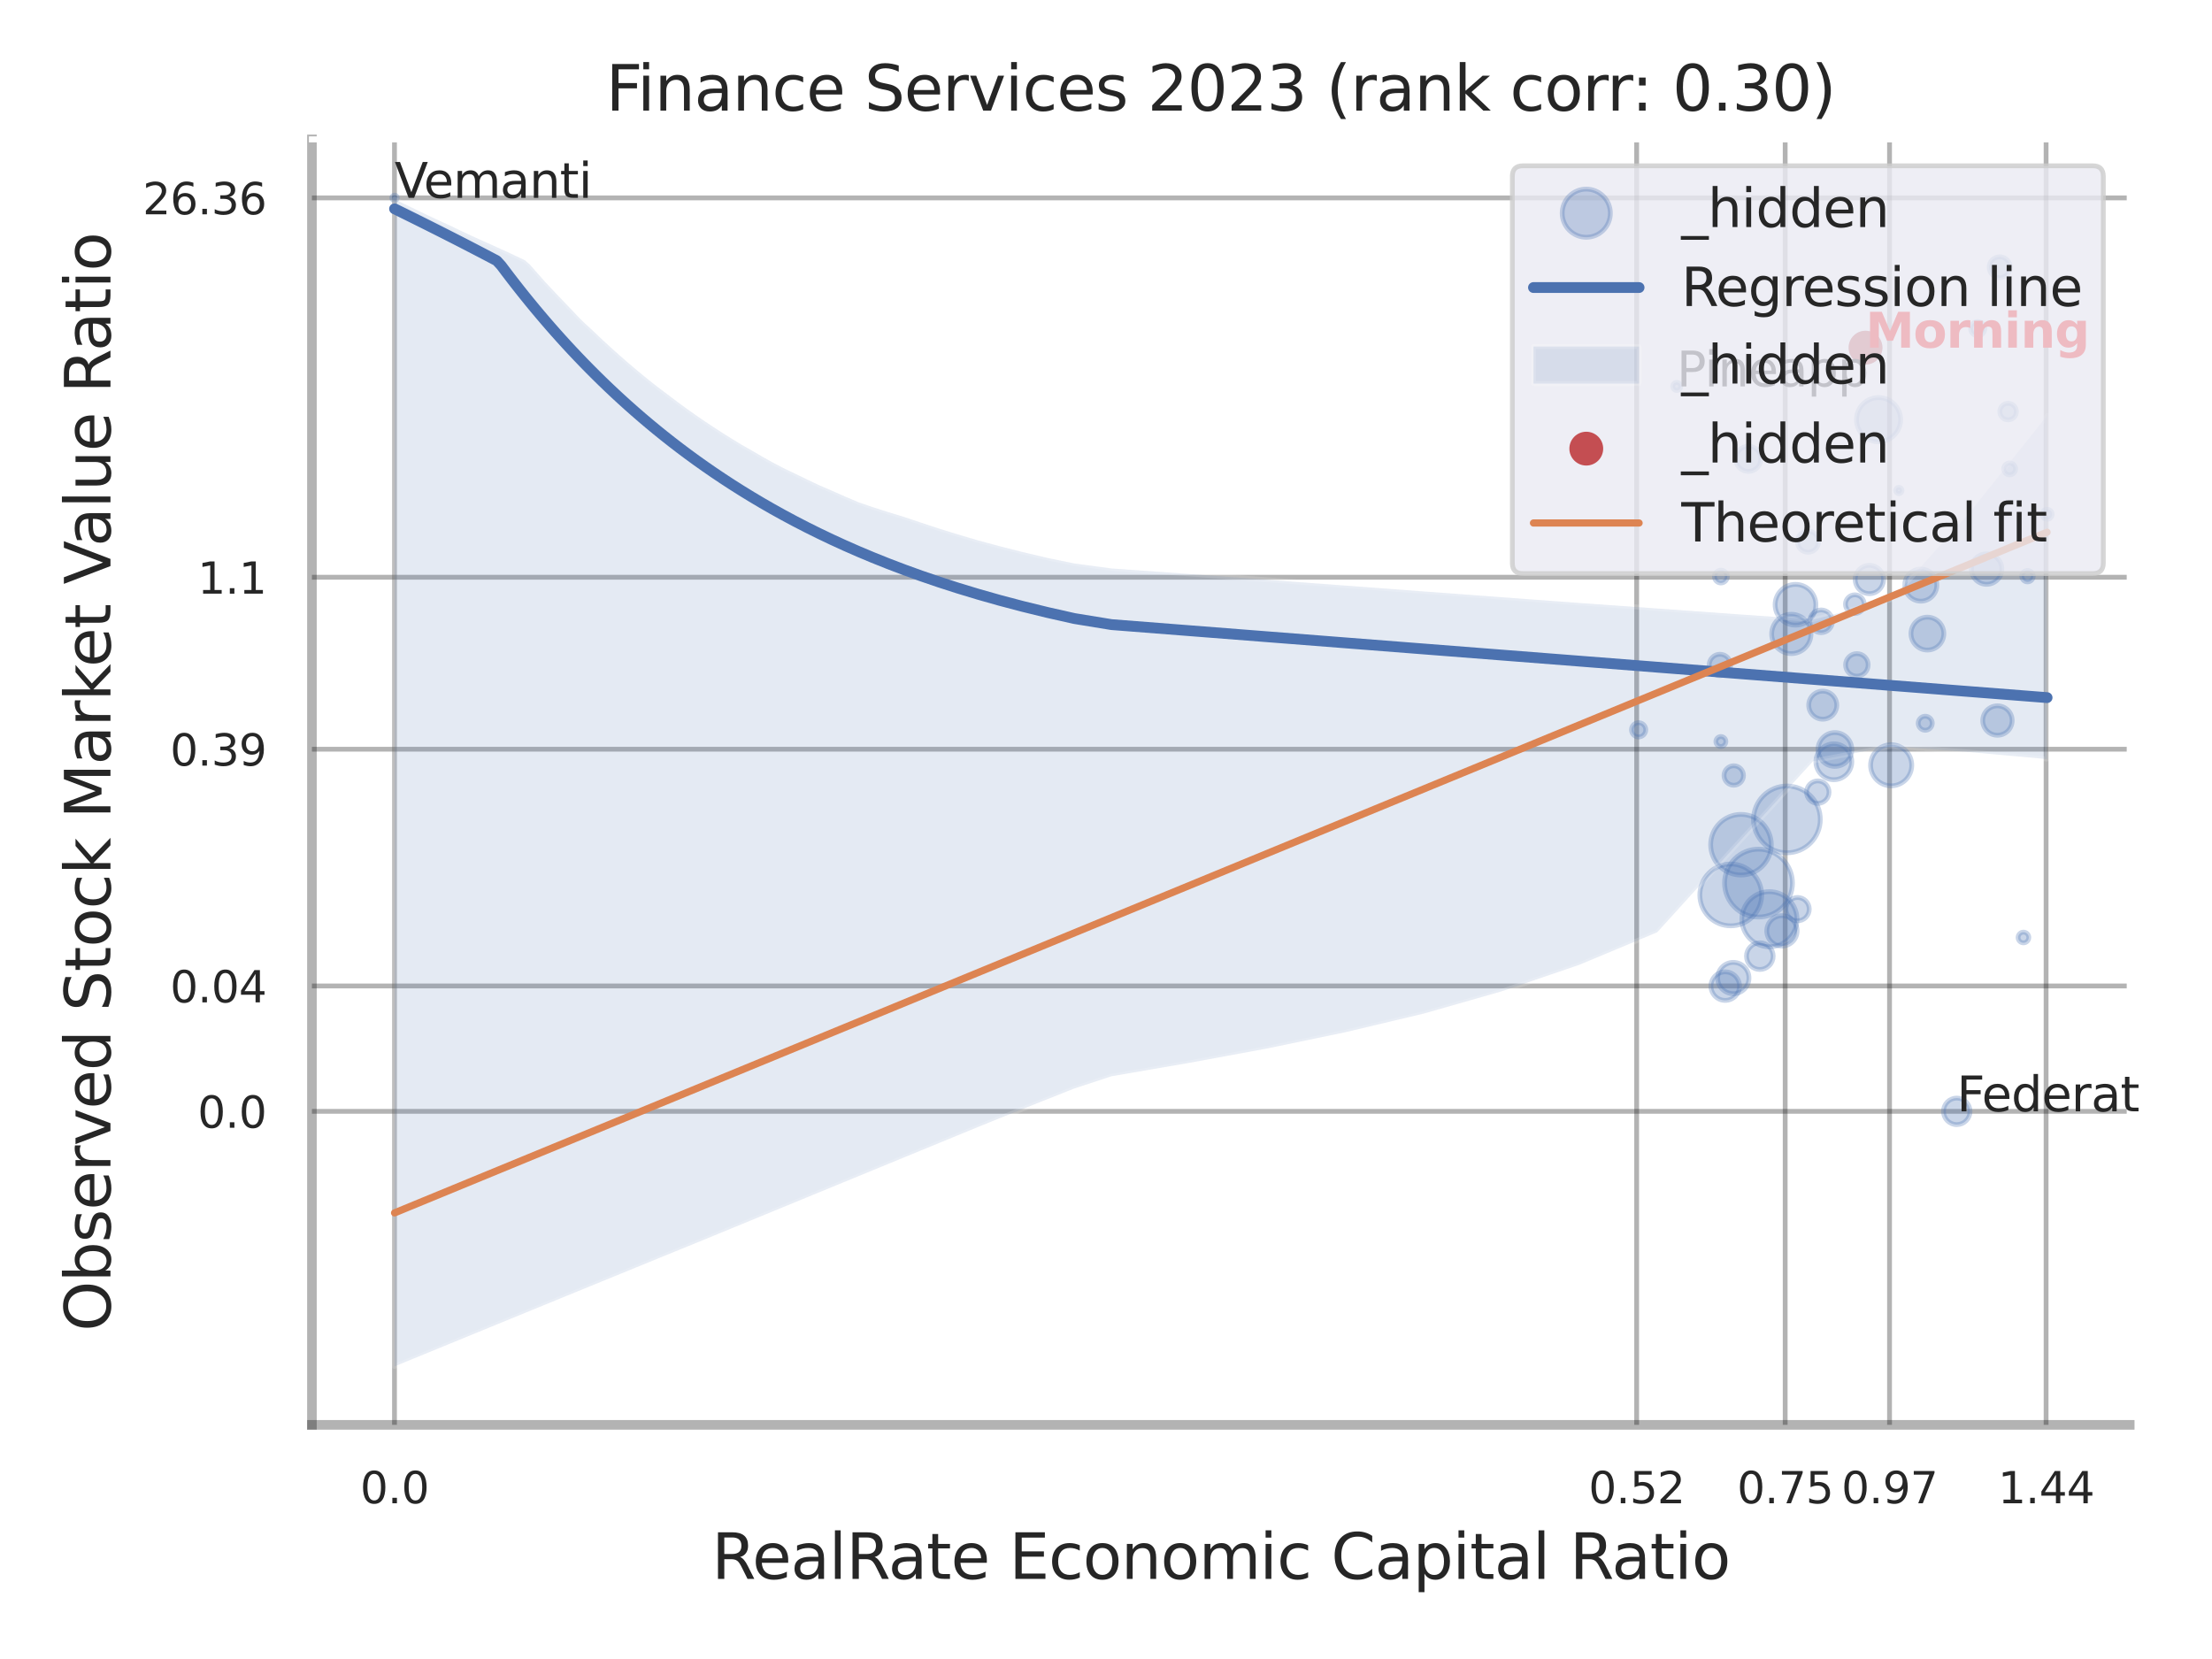 <?xml version="1.0" encoding="utf-8" standalone="no"?>
<!DOCTYPE svg PUBLIC "-//W3C//DTD SVG 1.1//EN"
  "http://www.w3.org/Graphics/SVG/1.1/DTD/svg11.dtd">
<svg xmlns:xlink="http://www.w3.org/1999/xlink" width="460.8pt" height="345.6pt" viewBox="0 0 460.8 345.6" xmlns="http://www.w3.org/2000/svg" version="1.1">
 <defs>
  <style type="text/css">*{stroke-linejoin: round; stroke-linecap: butt}</style>
 </defs>
 <g id="figure_1">
  <g id="patch_1">
   <path d="M 0 345.6 
L 460.8 345.6 
L 460.8 0 
L 0 0 
z
" style="fill: #ffffff"/>
  </g>
  <g id="axes_1">
   <g id="patch_2">
    <path d="M 64.98 296.82 
L 443.66 296.82 
L 443.66 29.04 
L 64.98 29.04 
z
" style="fill: #ffffff"/>
   </g>
   <g id="matplotlib.axis_1">
    <g id="xtick_1">
     <g id="line2d_1">
      <path d="M 82.181 296.82 
L 82.181 29.04 
" clip-path="url(#pf612088bae)" style="fill: none; stroke: #000000; stroke-opacity: 0.3; stroke-linecap: round"/>
     </g>
     <g id="text_1">
      <!-- 0.0 -->
      <g style="fill: #262626" transform="translate(75.025 313.159) scale(0.09 -0.09)">
       <defs>
        <path id="DejaVuSans-30" d="M 2034 4250 
Q 1547 4250 1301 3770 
Q 1056 3291 1056 2328 
Q 1056 1369 1301 889 
Q 1547 409 2034 409 
Q 2525 409 2770 889 
Q 3016 1369 3016 2328 
Q 3016 3291 2770 3770 
Q 2525 4250 2034 4250 
z
M 2034 4750 
Q 2819 4750 3233 4129 
Q 3647 3509 3647 2328 
Q 3647 1150 3233 529 
Q 2819 -91 2034 -91 
Q 1250 -91 836 529 
Q 422 1150 422 2328 
Q 422 3509 836 4129 
Q 1250 4750 2034 4750 
z
" transform="scale(0.016)"/>
        <path id="DejaVuSans-2e" d="M 684 794 
L 1344 794 
L 1344 0 
L 684 0 
L 684 794 
z
" transform="scale(0.016)"/>
       </defs>
       <use xlink:href="#DejaVuSans-30"/>
       <use xlink:href="#DejaVuSans-2e" transform="translate(63.623 0)"/>
       <use xlink:href="#DejaVuSans-30" transform="translate(95.41 0)"/>
      </g>
     </g>
    </g>
    <g id="xtick_2">
     <g id="line2d_2">
      <path d="M 340.945 296.82 
L 340.945 29.04 
" clip-path="url(#pf612088bae)" style="fill: none; stroke: #000000; stroke-opacity: 0.3; stroke-linecap: round"/>
     </g>
     <g id="text_2">
      <!-- 0.52 -->
      <g style="fill: #262626" transform="translate(330.926 313.159) scale(0.09 -0.09)">
       <defs>
        <path id="DejaVuSans-35" d="M 691 4666 
L 3169 4666 
L 3169 4134 
L 1269 4134 
L 1269 2991 
Q 1406 3038 1543 3061 
Q 1681 3084 1819 3084 
Q 2600 3084 3056 2656 
Q 3513 2228 3513 1497 
Q 3513 744 3044 326 
Q 2575 -91 1722 -91 
Q 1428 -91 1123 -41 
Q 819 9 494 109 
L 494 744 
Q 775 591 1075 516 
Q 1375 441 1709 441 
Q 2250 441 2565 725 
Q 2881 1009 2881 1497 
Q 2881 1984 2565 2268 
Q 2250 2553 1709 2553 
Q 1456 2553 1204 2497 
Q 953 2441 691 2322 
L 691 4666 
z
" transform="scale(0.016)"/>
        <path id="DejaVuSans-32" d="M 1228 531 
L 3431 531 
L 3431 0 
L 469 0 
L 469 531 
Q 828 903 1448 1529 
Q 2069 2156 2228 2338 
Q 2531 2678 2651 2914 
Q 2772 3150 2772 3378 
Q 2772 3750 2511 3984 
Q 2250 4219 1831 4219 
Q 1534 4219 1204 4116 
Q 875 4013 500 3803 
L 500 4441 
Q 881 4594 1212 4672 
Q 1544 4750 1819 4750 
Q 2544 4750 2975 4387 
Q 3406 4025 3406 3419 
Q 3406 3131 3298 2873 
Q 3191 2616 2906 2266 
Q 2828 2175 2409 1742 
Q 1991 1309 1228 531 
z
" transform="scale(0.016)"/>
       </defs>
       <use xlink:href="#DejaVuSans-30"/>
       <use xlink:href="#DejaVuSans-2e" transform="translate(63.623 0)"/>
       <use xlink:href="#DejaVuSans-35" transform="translate(95.41 0)"/>
       <use xlink:href="#DejaVuSans-32" transform="translate(159.033 0)"/>
      </g>
     </g>
    </g>
    <g id="xtick_3">
     <g id="line2d_3">
      <path d="M 371.885 296.82 
L 371.885 29.04 
" clip-path="url(#pf612088bae)" style="fill: none; stroke: #000000; stroke-opacity: 0.3; stroke-linecap: round"/>
     </g>
     <g id="text_3">
      <!-- 0.75 -->
      <g style="fill: #262626" transform="translate(361.865 313.159) scale(0.09 -0.09)">
       <defs>
        <path id="DejaVuSans-37" d="M 525 4666 
L 3525 4666 
L 3525 4397 
L 1831 0 
L 1172 0 
L 2766 4134 
L 525 4134 
L 525 4666 
z
" transform="scale(0.016)"/>
       </defs>
       <use xlink:href="#DejaVuSans-30"/>
       <use xlink:href="#DejaVuSans-2e" transform="translate(63.623 0)"/>
       <use xlink:href="#DejaVuSans-37" transform="translate(95.41 0)"/>
       <use xlink:href="#DejaVuSans-35" transform="translate(159.033 0)"/>
      </g>
     </g>
    </g>
    <g id="xtick_4">
     <g id="line2d_4">
      <path d="M 393.626 296.82 
L 393.626 29.04 
" clip-path="url(#pf612088bae)" style="fill: none; stroke: #000000; stroke-opacity: 0.3; stroke-linecap: round"/>
     </g>
     <g id="text_4">
      <!-- 0.97 -->
      <g style="fill: #262626" transform="translate(383.606 313.159) scale(0.09 -0.09)">
       <defs>
        <path id="DejaVuSans-39" d="M 703 97 
L 703 672 
Q 941 559 1184 500 
Q 1428 441 1663 441 
Q 2288 441 2617 861 
Q 2947 1281 2994 2138 
Q 2813 1869 2534 1725 
Q 2256 1581 1919 1581 
Q 1219 1581 811 2004 
Q 403 2428 403 3163 
Q 403 3881 828 4315 
Q 1253 4750 1959 4750 
Q 2769 4750 3195 4129 
Q 3622 3509 3622 2328 
Q 3622 1225 3098 567 
Q 2575 -91 1691 -91 
Q 1453 -91 1209 -44 
Q 966 3 703 97 
z
M 1959 2075 
Q 2384 2075 2632 2365 
Q 2881 2656 2881 3163 
Q 2881 3666 2632 3958 
Q 2384 4250 1959 4250 
Q 1534 4250 1286 3958 
Q 1038 3666 1038 3163 
Q 1038 2656 1286 2365 
Q 1534 2075 1959 2075 
z
" transform="scale(0.016)"/>
       </defs>
       <use xlink:href="#DejaVuSans-30"/>
       <use xlink:href="#DejaVuSans-2e" transform="translate(63.623 0)"/>
       <use xlink:href="#DejaVuSans-39" transform="translate(95.41 0)"/>
       <use xlink:href="#DejaVuSans-37" transform="translate(159.033 0)"/>
      </g>
     </g>
    </g>
    <g id="xtick_5">
     <g id="line2d_5">
      <path d="M 426.237 296.82 
L 426.237 29.04 
" clip-path="url(#pf612088bae)" style="fill: none; stroke: #000000; stroke-opacity: 0.3; stroke-linecap: round"/>
     </g>
     <g id="text_5">
      <!-- 1.44 -->
      <g style="fill: #262626" transform="translate(416.218 313.159) scale(0.09 -0.09)">
       <defs>
        <path id="DejaVuSans-31" d="M 794 531 
L 1825 531 
L 1825 4091 
L 703 3866 
L 703 4441 
L 1819 4666 
L 2450 4666 
L 2450 531 
L 3481 531 
L 3481 0 
L 794 0 
L 794 531 
z
" transform="scale(0.016)"/>
        <path id="DejaVuSans-34" d="M 2419 4116 
L 825 1625 
L 2419 1625 
L 2419 4116 
z
M 2253 4666 
L 3047 4666 
L 3047 1625 
L 3713 1625 
L 3713 1100 
L 3047 1100 
L 3047 0 
L 2419 0 
L 2419 1100 
L 313 1100 
L 313 1709 
L 2253 4666 
z
" transform="scale(0.016)"/>
       </defs>
       <use xlink:href="#DejaVuSans-31"/>
       <use xlink:href="#DejaVuSans-2e" transform="translate(63.623 0)"/>
       <use xlink:href="#DejaVuSans-34" transform="translate(95.41 0)"/>
       <use xlink:href="#DejaVuSans-34" transform="translate(159.033 0)"/>
      </g>
     </g>
    </g>
    <g id="xtick_6"/>
    <g id="xtick_7"/>
    <g id="xtick_8"/>
    <g id="text_6">
     <!-- RealRate Economic Capital Ratio -->
     <g style="fill: #262626" transform="translate(148.266 328.908) scale(0.13 -0.13)">
      <defs>
       <path id="DejaVuSans-52" d="M 2841 2188 
Q 3044 2119 3236 1894 
Q 3428 1669 3622 1275 
L 4263 0 
L 3584 0 
L 2988 1197 
Q 2756 1666 2539 1819 
Q 2322 1972 1947 1972 
L 1259 1972 
L 1259 0 
L 628 0 
L 628 4666 
L 2053 4666 
Q 2853 4666 3247 4331 
Q 3641 3997 3641 3322 
Q 3641 2881 3436 2590 
Q 3231 2300 2841 2188 
z
M 1259 4147 
L 1259 2491 
L 2053 2491 
Q 2509 2491 2742 2702 
Q 2975 2913 2975 3322 
Q 2975 3731 2742 3939 
Q 2509 4147 2053 4147 
L 1259 4147 
z
" transform="scale(0.016)"/>
       <path id="DejaVuSans-65" d="M 3597 1894 
L 3597 1613 
L 953 1613 
Q 991 1019 1311 708 
Q 1631 397 2203 397 
Q 2534 397 2845 478 
Q 3156 559 3463 722 
L 3463 178 
Q 3153 47 2828 -22 
Q 2503 -91 2169 -91 
Q 1331 -91 842 396 
Q 353 884 353 1716 
Q 353 2575 817 3079 
Q 1281 3584 2069 3584 
Q 2775 3584 3186 3129 
Q 3597 2675 3597 1894 
z
M 3022 2063 
Q 3016 2534 2758 2815 
Q 2500 3097 2075 3097 
Q 1594 3097 1305 2825 
Q 1016 2553 972 2059 
L 3022 2063 
z
" transform="scale(0.016)"/>
       <path id="DejaVuSans-61" d="M 2194 1759 
Q 1497 1759 1228 1600 
Q 959 1441 959 1056 
Q 959 750 1161 570 
Q 1363 391 1709 391 
Q 2188 391 2477 730 
Q 2766 1069 2766 1631 
L 2766 1759 
L 2194 1759 
z
M 3341 1997 
L 3341 0 
L 2766 0 
L 2766 531 
Q 2569 213 2275 61 
Q 1981 -91 1556 -91 
Q 1019 -91 701 211 
Q 384 513 384 1019 
Q 384 1609 779 1909 
Q 1175 2209 1959 2209 
L 2766 2209 
L 2766 2266 
Q 2766 2663 2505 2880 
Q 2244 3097 1772 3097 
Q 1472 3097 1187 3025 
Q 903 2953 641 2809 
L 641 3341 
Q 956 3463 1253 3523 
Q 1550 3584 1831 3584 
Q 2591 3584 2966 3190 
Q 3341 2797 3341 1997 
z
" transform="scale(0.016)"/>
       <path id="DejaVuSans-6c" d="M 603 4863 
L 1178 4863 
L 1178 0 
L 603 0 
L 603 4863 
z
" transform="scale(0.016)"/>
       <path id="DejaVuSans-74" d="M 1172 4494 
L 1172 3500 
L 2356 3500 
L 2356 3053 
L 1172 3053 
L 1172 1153 
Q 1172 725 1289 603 
Q 1406 481 1766 481 
L 2356 481 
L 2356 0 
L 1766 0 
Q 1100 0 847 248 
Q 594 497 594 1153 
L 594 3053 
L 172 3053 
L 172 3500 
L 594 3500 
L 594 4494 
L 1172 4494 
z
" transform="scale(0.016)"/>
       <path id="DejaVuSans-20" transform="scale(0.016)"/>
       <path id="DejaVuSans-45" d="M 628 4666 
L 3578 4666 
L 3578 4134 
L 1259 4134 
L 1259 2753 
L 3481 2753 
L 3481 2222 
L 1259 2222 
L 1259 531 
L 3634 531 
L 3634 0 
L 628 0 
L 628 4666 
z
" transform="scale(0.016)"/>
       <path id="DejaVuSans-63" d="M 3122 3366 
L 3122 2828 
Q 2878 2963 2633 3030 
Q 2388 3097 2138 3097 
Q 1578 3097 1268 2742 
Q 959 2388 959 1747 
Q 959 1106 1268 751 
Q 1578 397 2138 397 
Q 2388 397 2633 464 
Q 2878 531 3122 666 
L 3122 134 
Q 2881 22 2623 -34 
Q 2366 -91 2075 -91 
Q 1284 -91 818 406 
Q 353 903 353 1747 
Q 353 2603 823 3093 
Q 1294 3584 2113 3584 
Q 2378 3584 2631 3529 
Q 2884 3475 3122 3366 
z
" transform="scale(0.016)"/>
       <path id="DejaVuSans-6f" d="M 1959 3097 
Q 1497 3097 1228 2736 
Q 959 2375 959 1747 
Q 959 1119 1226 758 
Q 1494 397 1959 397 
Q 2419 397 2687 759 
Q 2956 1122 2956 1747 
Q 2956 2369 2687 2733 
Q 2419 3097 1959 3097 
z
M 1959 3584 
Q 2709 3584 3137 3096 
Q 3566 2609 3566 1747 
Q 3566 888 3137 398 
Q 2709 -91 1959 -91 
Q 1206 -91 779 398 
Q 353 888 353 1747 
Q 353 2609 779 3096 
Q 1206 3584 1959 3584 
z
" transform="scale(0.016)"/>
       <path id="DejaVuSans-6e" d="M 3513 2113 
L 3513 0 
L 2938 0 
L 2938 2094 
Q 2938 2591 2744 2837 
Q 2550 3084 2163 3084 
Q 1697 3084 1428 2787 
Q 1159 2491 1159 1978 
L 1159 0 
L 581 0 
L 581 3500 
L 1159 3500 
L 1159 2956 
Q 1366 3272 1645 3428 
Q 1925 3584 2291 3584 
Q 2894 3584 3203 3211 
Q 3513 2838 3513 2113 
z
" transform="scale(0.016)"/>
       <path id="DejaVuSans-6d" d="M 3328 2828 
Q 3544 3216 3844 3400 
Q 4144 3584 4550 3584 
Q 5097 3584 5394 3201 
Q 5691 2819 5691 2113 
L 5691 0 
L 5113 0 
L 5113 2094 
Q 5113 2597 4934 2840 
Q 4756 3084 4391 3084 
Q 3944 3084 3684 2787 
Q 3425 2491 3425 1978 
L 3425 0 
L 2847 0 
L 2847 2094 
Q 2847 2600 2669 2842 
Q 2491 3084 2119 3084 
Q 1678 3084 1418 2786 
Q 1159 2488 1159 1978 
L 1159 0 
L 581 0 
L 581 3500 
L 1159 3500 
L 1159 2956 
Q 1356 3278 1631 3431 
Q 1906 3584 2284 3584 
Q 2666 3584 2933 3390 
Q 3200 3197 3328 2828 
z
" transform="scale(0.016)"/>
       <path id="DejaVuSans-69" d="M 603 3500 
L 1178 3500 
L 1178 0 
L 603 0 
L 603 3500 
z
M 603 4863 
L 1178 4863 
L 1178 4134 
L 603 4134 
L 603 4863 
z
" transform="scale(0.016)"/>
       <path id="DejaVuSans-43" d="M 4122 4306 
L 4122 3641 
Q 3803 3938 3442 4084 
Q 3081 4231 2675 4231 
Q 1875 4231 1450 3742 
Q 1025 3253 1025 2328 
Q 1025 1406 1450 917 
Q 1875 428 2675 428 
Q 3081 428 3442 575 
Q 3803 722 4122 1019 
L 4122 359 
Q 3791 134 3420 21 
Q 3050 -91 2638 -91 
Q 1578 -91 968 557 
Q 359 1206 359 2328 
Q 359 3453 968 4101 
Q 1578 4750 2638 4750 
Q 3056 4750 3426 4639 
Q 3797 4528 4122 4306 
z
" transform="scale(0.016)"/>
       <path id="DejaVuSans-70" d="M 1159 525 
L 1159 -1331 
L 581 -1331 
L 581 3500 
L 1159 3500 
L 1159 2969 
Q 1341 3281 1617 3432 
Q 1894 3584 2278 3584 
Q 2916 3584 3314 3078 
Q 3713 2572 3713 1747 
Q 3713 922 3314 415 
Q 2916 -91 2278 -91 
Q 1894 -91 1617 61 
Q 1341 213 1159 525 
z
M 3116 1747 
Q 3116 2381 2855 2742 
Q 2594 3103 2138 3103 
Q 1681 3103 1420 2742 
Q 1159 2381 1159 1747 
Q 1159 1113 1420 752 
Q 1681 391 2138 391 
Q 2594 391 2855 752 
Q 3116 1113 3116 1747 
z
" transform="scale(0.016)"/>
      </defs>
      <use xlink:href="#DejaVuSans-52"/>
      <use xlink:href="#DejaVuSans-65" transform="translate(64.982 0)"/>
      <use xlink:href="#DejaVuSans-61" transform="translate(126.506 0)"/>
      <use xlink:href="#DejaVuSans-6c" transform="translate(187.785 0)"/>
      <use xlink:href="#DejaVuSans-52" transform="translate(215.568 0)"/>
      <use xlink:href="#DejaVuSans-61" transform="translate(282.801 0)"/>
      <use xlink:href="#DejaVuSans-74" transform="translate(344.08 0)"/>
      <use xlink:href="#DejaVuSans-65" transform="translate(383.289 0)"/>
      <use xlink:href="#DejaVuSans-20" transform="translate(444.812 0)"/>
      <use xlink:href="#DejaVuSans-45" transform="translate(476.6 0)"/>
      <use xlink:href="#DejaVuSans-63" transform="translate(539.783 0)"/>
      <use xlink:href="#DejaVuSans-6f" transform="translate(594.764 0)"/>
      <use xlink:href="#DejaVuSans-6e" transform="translate(655.945 0)"/>
      <use xlink:href="#DejaVuSans-6f" transform="translate(719.324 0)"/>
      <use xlink:href="#DejaVuSans-6d" transform="translate(780.506 0)"/>
      <use xlink:href="#DejaVuSans-69" transform="translate(877.918 0)"/>
      <use xlink:href="#DejaVuSans-63" transform="translate(905.701 0)"/>
      <use xlink:href="#DejaVuSans-20" transform="translate(960.682 0)"/>
      <use xlink:href="#DejaVuSans-43" transform="translate(992.469 0)"/>
      <use xlink:href="#DejaVuSans-61" transform="translate(1062.293 0)"/>
      <use xlink:href="#DejaVuSans-70" transform="translate(1123.572 0)"/>
      <use xlink:href="#DejaVuSans-69" transform="translate(1187.049 0)"/>
      <use xlink:href="#DejaVuSans-74" transform="translate(1214.832 0)"/>
      <use xlink:href="#DejaVuSans-61" transform="translate(1254.041 0)"/>
      <use xlink:href="#DejaVuSans-6c" transform="translate(1315.32 0)"/>
      <use xlink:href="#DejaVuSans-20" transform="translate(1343.104 0)"/>
      <use xlink:href="#DejaVuSans-52" transform="translate(1374.891 0)"/>
      <use xlink:href="#DejaVuSans-61" transform="translate(1442.123 0)"/>
      <use xlink:href="#DejaVuSans-74" transform="translate(1503.402 0)"/>
      <use xlink:href="#DejaVuSans-69" transform="translate(1542.611 0)"/>
      <use xlink:href="#DejaVuSans-6f" transform="translate(1570.395 0)"/>
     </g>
    </g>
   </g>
   <g id="matplotlib.axis_2">
    <g id="ytick_1">
     <g id="line2d_6">
      <path d="M 64.98 231.512 
L 443.66 231.512 
" clip-path="url(#pf612088bae)" style="fill: none; stroke: #000000; stroke-opacity: 0.3; stroke-linecap: round"/>
     </g>
     <g id="text_7">
      <!-- 0.0 -->
      <g style="fill: #262626" transform="translate(41.167 234.932) scale(0.09 -0.09)">
       <use xlink:href="#DejaVuSans-30"/>
       <use xlink:href="#DejaVuSans-2e" transform="translate(63.623 0)"/>
       <use xlink:href="#DejaVuSans-30" transform="translate(95.41 0)"/>
      </g>
     </g>
    </g>
    <g id="ytick_2">
     <g id="line2d_7">
      <path d="M 64.98 205.394 
L 443.66 205.394 
" clip-path="url(#pf612088bae)" style="fill: none; stroke: #000000; stroke-opacity: 0.3; stroke-linecap: round"/>
     </g>
     <g id="text_8">
      <!-- 0.04 -->
      <g style="fill: #262626" transform="translate(35.441 208.813) scale(0.09 -0.09)">
       <use xlink:href="#DejaVuSans-30"/>
       <use xlink:href="#DejaVuSans-2e" transform="translate(63.623 0)"/>
       <use xlink:href="#DejaVuSans-30" transform="translate(95.41 0)"/>
       <use xlink:href="#DejaVuSans-34" transform="translate(159.033 0)"/>
      </g>
     </g>
    </g>
    <g id="ytick_3">
     <g id="line2d_8">
      <path d="M 64.98 156.073 
L 443.66 156.073 
" clip-path="url(#pf612088bae)" style="fill: none; stroke: #000000; stroke-opacity: 0.3; stroke-linecap: round"/>
     </g>
     <g id="text_9">
      <!-- 0.39 -->
      <g style="fill: #262626" transform="translate(35.441 159.492) scale(0.09 -0.09)">
       <defs>
        <path id="DejaVuSans-33" d="M 2597 2516 
Q 3050 2419 3304 2112 
Q 3559 1806 3559 1356 
Q 3559 666 3084 287 
Q 2609 -91 1734 -91 
Q 1441 -91 1130 -33 
Q 819 25 488 141 
L 488 750 
Q 750 597 1062 519 
Q 1375 441 1716 441 
Q 2309 441 2620 675 
Q 2931 909 2931 1356 
Q 2931 1769 2642 2001 
Q 2353 2234 1838 2234 
L 1294 2234 
L 1294 2753 
L 1863 2753 
Q 2328 2753 2575 2939 
Q 2822 3125 2822 3475 
Q 2822 3834 2567 4026 
Q 2313 4219 1838 4219 
Q 1578 4219 1281 4162 
Q 984 4106 628 3988 
L 628 4550 
Q 988 4650 1302 4700 
Q 1616 4750 1894 4750 
Q 2613 4750 3031 4423 
Q 3450 4097 3450 3541 
Q 3450 3153 3228 2886 
Q 3006 2619 2597 2516 
z
" transform="scale(0.016)"/>
       </defs>
       <use xlink:href="#DejaVuSans-30"/>
       <use xlink:href="#DejaVuSans-2e" transform="translate(63.623 0)"/>
       <use xlink:href="#DejaVuSans-33" transform="translate(95.41 0)"/>
       <use xlink:href="#DejaVuSans-39" transform="translate(159.033 0)"/>
      </g>
     </g>
    </g>
    <g id="ytick_4">
     <g id="line2d_9">
      <path d="M 64.98 120.252 
L 443.66 120.252 
" clip-path="url(#pf612088bae)" style="fill: none; stroke: #000000; stroke-opacity: 0.3; stroke-linecap: round"/>
     </g>
     <g id="text_10">
      <!-- 1.1 -->
      <g style="fill: #262626" transform="translate(41.167 123.671) scale(0.09 -0.09)">
       <use xlink:href="#DejaVuSans-31"/>
       <use xlink:href="#DejaVuSans-2e" transform="translate(63.623 0)"/>
       <use xlink:href="#DejaVuSans-31" transform="translate(95.41 0)"/>
      </g>
     </g>
    </g>
    <g id="ytick_5">
     <g id="line2d_10">
      <path d="M 64.98 41.227 
L 443.66 41.227 
" clip-path="url(#pf612088bae)" style="fill: none; stroke: #000000; stroke-opacity: 0.3; stroke-linecap: round"/>
     </g>
     <g id="text_11">
      <!-- 26.36 -->
      <g style="fill: #262626" transform="translate(29.715 44.646) scale(0.09 -0.09)">
       <defs>
        <path id="DejaVuSans-36" d="M 2113 2584 
Q 1688 2584 1439 2293 
Q 1191 2003 1191 1497 
Q 1191 994 1439 701 
Q 1688 409 2113 409 
Q 2538 409 2786 701 
Q 3034 994 3034 1497 
Q 3034 2003 2786 2293 
Q 2538 2584 2113 2584 
z
M 3366 4563 
L 3366 3988 
Q 3128 4100 2886 4159 
Q 2644 4219 2406 4219 
Q 1781 4219 1451 3797 
Q 1122 3375 1075 2522 
Q 1259 2794 1537 2939 
Q 1816 3084 2150 3084 
Q 2853 3084 3261 2657 
Q 3669 2231 3669 1497 
Q 3669 778 3244 343 
Q 2819 -91 2113 -91 
Q 1303 -91 875 529 
Q 447 1150 447 2328 
Q 447 3434 972 4092 
Q 1497 4750 2381 4750 
Q 2619 4750 2861 4703 
Q 3103 4656 3366 4563 
z
" transform="scale(0.016)"/>
       </defs>
       <use xlink:href="#DejaVuSans-32"/>
       <use xlink:href="#DejaVuSans-36" transform="translate(63.623 0)"/>
       <use xlink:href="#DejaVuSans-2e" transform="translate(127.246 0)"/>
       <use xlink:href="#DejaVuSans-33" transform="translate(159.033 0)"/>
       <use xlink:href="#DejaVuSans-36" transform="translate(222.656 0)"/>
      </g>
     </g>
    </g>
    <g id="ytick_6"/>
    <g id="ytick_7"/>
    <g id="ytick_8"/>
    <g id="ytick_9"/>
    <g id="text_12">
     <!-- Observed Stock Market Value Ratio -->
     <g style="fill: #262626" transform="translate(23.011 277.332) rotate(-90) scale(0.13 -0.13)">
      <defs>
       <path id="DejaVuSans-4f" d="M 2522 4238 
Q 1834 4238 1429 3725 
Q 1025 3213 1025 2328 
Q 1025 1447 1429 934 
Q 1834 422 2522 422 
Q 3209 422 3611 934 
Q 4013 1447 4013 2328 
Q 4013 3213 3611 3725 
Q 3209 4238 2522 4238 
z
M 2522 4750 
Q 3503 4750 4090 4092 
Q 4678 3434 4678 2328 
Q 4678 1225 4090 567 
Q 3503 -91 2522 -91 
Q 1538 -91 948 565 
Q 359 1222 359 2328 
Q 359 3434 948 4092 
Q 1538 4750 2522 4750 
z
" transform="scale(0.016)"/>
       <path id="DejaVuSans-62" d="M 3116 1747 
Q 3116 2381 2855 2742 
Q 2594 3103 2138 3103 
Q 1681 3103 1420 2742 
Q 1159 2381 1159 1747 
Q 1159 1113 1420 752 
Q 1681 391 2138 391 
Q 2594 391 2855 752 
Q 3116 1113 3116 1747 
z
M 1159 2969 
Q 1341 3281 1617 3432 
Q 1894 3584 2278 3584 
Q 2916 3584 3314 3078 
Q 3713 2572 3713 1747 
Q 3713 922 3314 415 
Q 2916 -91 2278 -91 
Q 1894 -91 1617 61 
Q 1341 213 1159 525 
L 1159 0 
L 581 0 
L 581 4863 
L 1159 4863 
L 1159 2969 
z
" transform="scale(0.016)"/>
       <path id="DejaVuSans-73" d="M 2834 3397 
L 2834 2853 
Q 2591 2978 2328 3040 
Q 2066 3103 1784 3103 
Q 1356 3103 1142 2972 
Q 928 2841 928 2578 
Q 928 2378 1081 2264 
Q 1234 2150 1697 2047 
L 1894 2003 
Q 2506 1872 2764 1633 
Q 3022 1394 3022 966 
Q 3022 478 2636 193 
Q 2250 -91 1575 -91 
Q 1294 -91 989 -36 
Q 684 19 347 128 
L 347 722 
Q 666 556 975 473 
Q 1284 391 1588 391 
Q 1994 391 2212 530 
Q 2431 669 2431 922 
Q 2431 1156 2273 1281 
Q 2116 1406 1581 1522 
L 1381 1569 
Q 847 1681 609 1914 
Q 372 2147 372 2553 
Q 372 3047 722 3315 
Q 1072 3584 1716 3584 
Q 2034 3584 2315 3537 
Q 2597 3491 2834 3397 
z
" transform="scale(0.016)"/>
       <path id="DejaVuSans-72" d="M 2631 2963 
Q 2534 3019 2420 3045 
Q 2306 3072 2169 3072 
Q 1681 3072 1420 2755 
Q 1159 2438 1159 1844 
L 1159 0 
L 581 0 
L 581 3500 
L 1159 3500 
L 1159 2956 
Q 1341 3275 1631 3429 
Q 1922 3584 2338 3584 
Q 2397 3584 2469 3576 
Q 2541 3569 2628 3553 
L 2631 2963 
z
" transform="scale(0.016)"/>
       <path id="DejaVuSans-76" d="M 191 3500 
L 800 3500 
L 1894 563 
L 2988 3500 
L 3597 3500 
L 2284 0 
L 1503 0 
L 191 3500 
z
" transform="scale(0.016)"/>
       <path id="DejaVuSans-64" d="M 2906 2969 
L 2906 4863 
L 3481 4863 
L 3481 0 
L 2906 0 
L 2906 525 
Q 2725 213 2448 61 
Q 2172 -91 1784 -91 
Q 1150 -91 751 415 
Q 353 922 353 1747 
Q 353 2572 751 3078 
Q 1150 3584 1784 3584 
Q 2172 3584 2448 3432 
Q 2725 3281 2906 2969 
z
M 947 1747 
Q 947 1113 1208 752 
Q 1469 391 1925 391 
Q 2381 391 2643 752 
Q 2906 1113 2906 1747 
Q 2906 2381 2643 2742 
Q 2381 3103 1925 3103 
Q 1469 3103 1208 2742 
Q 947 2381 947 1747 
z
" transform="scale(0.016)"/>
       <path id="DejaVuSans-53" d="M 3425 4513 
L 3425 3897 
Q 3066 4069 2747 4153 
Q 2428 4238 2131 4238 
Q 1616 4238 1336 4038 
Q 1056 3838 1056 3469 
Q 1056 3159 1242 3001 
Q 1428 2844 1947 2747 
L 2328 2669 
Q 3034 2534 3370 2195 
Q 3706 1856 3706 1288 
Q 3706 609 3251 259 
Q 2797 -91 1919 -91 
Q 1588 -91 1214 -16 
Q 841 59 441 206 
L 441 856 
Q 825 641 1194 531 
Q 1563 422 1919 422 
Q 2459 422 2753 634 
Q 3047 847 3047 1241 
Q 3047 1584 2836 1778 
Q 2625 1972 2144 2069 
L 1759 2144 
Q 1053 2284 737 2584 
Q 422 2884 422 3419 
Q 422 4038 858 4394 
Q 1294 4750 2059 4750 
Q 2388 4750 2728 4690 
Q 3069 4631 3425 4513 
z
" transform="scale(0.016)"/>
       <path id="DejaVuSans-6b" d="M 581 4863 
L 1159 4863 
L 1159 1991 
L 2875 3500 
L 3609 3500 
L 1753 1863 
L 3688 0 
L 2938 0 
L 1159 1709 
L 1159 0 
L 581 0 
L 581 4863 
z
" transform="scale(0.016)"/>
       <path id="DejaVuSans-4d" d="M 628 4666 
L 1569 4666 
L 2759 1491 
L 3956 4666 
L 4897 4666 
L 4897 0 
L 4281 0 
L 4281 4097 
L 3078 897 
L 2444 897 
L 1241 4097 
L 1241 0 
L 628 0 
L 628 4666 
z
" transform="scale(0.016)"/>
       <path id="DejaVuSans-56" d="M 1831 0 
L 50 4666 
L 709 4666 
L 2188 738 
L 3669 4666 
L 4325 4666 
L 2547 0 
L 1831 0 
z
" transform="scale(0.016)"/>
       <path id="DejaVuSans-75" d="M 544 1381 
L 544 3500 
L 1119 3500 
L 1119 1403 
Q 1119 906 1312 657 
Q 1506 409 1894 409 
Q 2359 409 2629 706 
Q 2900 1003 2900 1516 
L 2900 3500 
L 3475 3500 
L 3475 0 
L 2900 0 
L 2900 538 
Q 2691 219 2414 64 
Q 2138 -91 1772 -91 
Q 1169 -91 856 284 
Q 544 659 544 1381 
z
M 1991 3584 
L 1991 3584 
z
" transform="scale(0.016)"/>
      </defs>
      <use xlink:href="#DejaVuSans-4f"/>
      <use xlink:href="#DejaVuSans-62" transform="translate(78.711 0)"/>
      <use xlink:href="#DejaVuSans-73" transform="translate(142.188 0)"/>
      <use xlink:href="#DejaVuSans-65" transform="translate(194.287 0)"/>
      <use xlink:href="#DejaVuSans-72" transform="translate(255.811 0)"/>
      <use xlink:href="#DejaVuSans-76" transform="translate(296.924 0)"/>
      <use xlink:href="#DejaVuSans-65" transform="translate(356.104 0)"/>
      <use xlink:href="#DejaVuSans-64" transform="translate(417.627 0)"/>
      <use xlink:href="#DejaVuSans-20" transform="translate(481.104 0)"/>
      <use xlink:href="#DejaVuSans-53" transform="translate(512.891 0)"/>
      <use xlink:href="#DejaVuSans-74" transform="translate(576.367 0)"/>
      <use xlink:href="#DejaVuSans-6f" transform="translate(615.576 0)"/>
      <use xlink:href="#DejaVuSans-63" transform="translate(676.758 0)"/>
      <use xlink:href="#DejaVuSans-6b" transform="translate(731.738 0)"/>
      <use xlink:href="#DejaVuSans-20" transform="translate(789.648 0)"/>
      <use xlink:href="#DejaVuSans-4d" transform="translate(821.436 0)"/>
      <use xlink:href="#DejaVuSans-61" transform="translate(907.715 0)"/>
      <use xlink:href="#DejaVuSans-72" transform="translate(968.994 0)"/>
      <use xlink:href="#DejaVuSans-6b" transform="translate(1010.107 0)"/>
      <use xlink:href="#DejaVuSans-65" transform="translate(1064.393 0)"/>
      <use xlink:href="#DejaVuSans-74" transform="translate(1125.916 0)"/>
      <use xlink:href="#DejaVuSans-20" transform="translate(1165.125 0)"/>
      <use xlink:href="#DejaVuSans-56" transform="translate(1196.912 0)"/>
      <use xlink:href="#DejaVuSans-61" transform="translate(1257.57 0)"/>
      <use xlink:href="#DejaVuSans-6c" transform="translate(1318.85 0)"/>
      <use xlink:href="#DejaVuSans-75" transform="translate(1346.633 0)"/>
      <use xlink:href="#DejaVuSans-65" transform="translate(1410.012 0)"/>
      <use xlink:href="#DejaVuSans-20" transform="translate(1471.535 0)"/>
      <use xlink:href="#DejaVuSans-52" transform="translate(1503.322 0)"/>
      <use xlink:href="#DejaVuSans-61" transform="translate(1570.555 0)"/>
      <use xlink:href="#DejaVuSans-74" transform="translate(1631.834 0)"/>
      <use xlink:href="#DejaVuSans-69" transform="translate(1671.043 0)"/>
      <use xlink:href="#DejaVuSans-6f" transform="translate(1698.826 0)"/>
     </g>
    </g>
   </g>
   <g id="PathCollection_1">
    <path d="M 374.468 191.825 
C 375.113 191.825 375.732 191.569 376.188 191.113 
C 376.643 190.657 376.9 190.039 376.9 189.394 
C 376.9 188.749 376.643 188.131 376.188 187.675 
C 375.732 187.219 375.113 186.963 374.468 186.963 
C 373.824 186.963 373.205 187.219 372.749 187.675 
C 372.293 188.131 372.037 188.749 372.037 189.394 
C 372.037 190.039 372.293 190.657 372.749 191.113 
C 373.205 191.569 373.824 191.825 374.468 191.825 
z
" clip-path="url(#pf612088bae)" style="fill: #4c72b0; fill-opacity: 0.3; stroke: #4c72b0; stroke-opacity: 0.3"/>
    <path d="M 411.998 69.952 
C 412.39 69.952 412.766 69.796 413.044 69.519 
C 413.321 69.242 413.477 68.865 413.477 68.473 
C 413.477 68.081 413.321 67.704 413.044 67.427 
C 412.766 67.15 412.39 66.994 411.998 66.994 
C 411.605 66.994 411.229 67.15 410.952 67.427 
C 410.674 67.704 410.519 68.081 410.519 68.473 
C 410.519 68.865 410.674 69.242 410.952 69.519 
C 411.229 69.796 411.605 69.952 411.998 69.952 
z
" clip-path="url(#pf612088bae)" style="fill: #4c72b0; fill-opacity: 0.3; stroke: #4c72b0; stroke-opacity: 0.3"/>
    <path d="M 422.367 121.219 
C 422.682 121.219 422.985 121.094 423.209 120.871 
C 423.432 120.647 423.558 120.344 423.558 120.028 
C 423.558 119.712 423.432 119.409 423.209 119.186 
C 422.985 118.962 422.682 118.837 422.367 118.837 
C 422.051 118.837 421.748 118.962 421.524 119.186 
C 421.301 119.409 421.175 119.712 421.175 120.028 
C 421.175 120.344 421.301 120.647 421.524 120.871 
C 421.748 121.094 422.051 121.219 422.367 121.219 
z
" clip-path="url(#pf612088bae)" style="fill: #4c72b0; fill-opacity: 0.3; stroke: #4c72b0; stroke-opacity: 0.3"/>
    <path d="M 362.677 182.285 
C 364.352 182.285 365.959 181.62 367.144 180.435 
C 368.328 179.251 368.994 177.644 368.994 175.969 
C 368.994 174.293 368.328 172.687 367.144 171.502 
C 365.959 170.318 364.352 169.652 362.677 169.652 
C 361.002 169.652 359.395 170.318 358.211 171.502 
C 357.026 172.687 356.361 174.293 356.361 175.969 
C 356.361 177.644 357.026 179.251 358.211 180.435 
C 359.395 181.62 361.002 182.285 362.677 182.285 
z
" clip-path="url(#pf612088bae)" style="fill: #4c72b0; fill-opacity: 0.3; stroke: #4c72b0; stroke-opacity: 0.3"/>
    <path d="M 379.713 149.821 
C 380.489 149.821 381.233 149.513 381.782 148.964 
C 382.33 148.416 382.639 147.672 382.639 146.896 
C 382.639 146.12 382.33 145.376 381.782 144.827 
C 381.233 144.278 380.489 143.97 379.713 143.97 
C 378.937 143.97 378.193 144.278 377.644 144.827 
C 377.096 145.376 376.787 146.12 376.787 146.896 
C 376.787 147.672 377.096 148.416 377.644 148.964 
C 378.193 149.513 378.937 149.821 379.713 149.821 
z
" clip-path="url(#pf612088bae)" style="fill: #4c72b0; fill-opacity: 0.3; stroke: #4c72b0; stroke-opacity: 0.3"/>
    <path d="M 366.605 201.958 
C 367.342 201.958 368.048 201.665 368.569 201.144 
C 369.09 200.623 369.383 199.916 369.383 199.179 
C 369.383 198.442 369.09 197.736 368.569 197.215 
C 368.048 196.694 367.342 196.401 366.605 196.401 
C 365.868 196.401 365.161 196.694 364.64 197.215 
C 364.119 197.736 363.826 198.442 363.826 199.179 
C 363.826 199.916 364.119 200.623 364.64 201.144 
C 365.161 201.665 365.868 201.958 366.605 201.958 
z
" clip-path="url(#pf612088bae)" style="fill: #4c72b0; fill-opacity: 0.3; stroke: #4c72b0; stroke-opacity: 0.3"/>
    <path d="M 418.323 87.473 
C 418.782 87.473 419.222 87.291 419.546 86.966 
C 419.871 86.642 420.053 86.201 420.053 85.743 
C 420.053 85.284 419.871 84.843 419.546 84.519 
C 419.222 84.194 418.782 84.012 418.323 84.012 
C 417.864 84.012 417.424 84.194 417.099 84.519 
C 416.775 84.843 416.592 85.284 416.592 85.743 
C 416.592 86.201 416.775 86.642 417.099 86.966 
C 417.424 87.291 417.864 87.473 418.323 87.473 
z
" clip-path="url(#pf612088bae)" style="fill: #4c72b0; fill-opacity: 0.3; stroke: #4c72b0; stroke-opacity: 0.3"/>
    <path d="M 393.967 163.701 
C 395.104 163.701 396.194 163.249 396.998 162.445 
C 397.802 161.641 398.253 160.551 398.253 159.414 
C 398.253 158.277 397.802 157.187 396.998 156.383 
C 396.194 155.579 395.104 155.128 393.967 155.128 
C 392.83 155.128 391.74 155.579 390.936 156.383 
C 390.132 157.187 389.68 158.277 389.68 159.414 
C 389.68 160.551 390.132 161.641 390.936 162.445 
C 391.74 163.249 392.83 163.701 393.967 163.701 
z
" clip-path="url(#pf612088bae)" style="fill: #4c72b0; fill-opacity: 0.3; stroke: #4c72b0; stroke-opacity: 0.3"/>
    <path d="M 382.026 162.424 
C 383.017 162.424 383.968 162.03 384.669 161.329 
C 385.369 160.628 385.763 159.678 385.763 158.687 
C 385.763 157.696 385.369 156.745 384.669 156.044 
C 383.968 155.343 383.017 154.95 382.026 154.95 
C 381.035 154.95 380.084 155.343 379.383 156.044 
C 378.682 156.745 378.289 157.696 378.289 158.687 
C 378.289 159.678 378.682 160.628 379.383 161.329 
C 380.084 162.03 381.035 162.424 382.026 162.424 
z
" clip-path="url(#pf612088bae)" style="fill: #4c72b0; fill-opacity: 0.3; stroke: #4c72b0; stroke-opacity: 0.3"/>
    <path d="M 401.514 135.416 
C 402.423 135.416 403.294 135.055 403.936 134.412 
C 404.578 133.77 404.939 132.899 404.939 131.991 
C 404.939 131.082 404.578 130.211 403.936 129.569 
C 403.294 128.927 402.423 128.566 401.514 128.566 
C 400.606 128.566 399.735 128.927 399.093 129.569 
C 398.45 130.211 398.089 131.082 398.089 131.991 
C 398.089 132.899 398.45 133.77 399.093 134.412 
C 399.735 135.055 400.606 135.416 401.514 135.416 
z
" clip-path="url(#pf612088bae)" style="fill: #4c72b0; fill-opacity: 0.3; stroke: #4c72b0; stroke-opacity: 0.3"/>
    <path d="M 418.64 98.919 
C 418.969 98.919 419.284 98.788 419.517 98.556 
C 419.749 98.323 419.879 98.008 419.879 97.68 
C 419.879 97.351 419.749 97.036 419.517 96.803 
C 419.284 96.571 418.969 96.441 418.64 96.441 
C 418.312 96.441 417.997 96.571 417.764 96.803 
C 417.532 97.036 417.401 97.351 417.401 97.68 
C 417.401 98.008 417.532 98.323 417.764 98.556 
C 417.997 98.788 418.312 98.919 418.64 98.919 
z
" clip-path="url(#pf612088bae)" style="fill: #4c72b0; fill-opacity: 0.3; stroke: #4c72b0; stroke-opacity: 0.3"/>
    <path d="M 407.629 234.276 
C 408.362 234.276 409.065 233.984 409.583 233.466 
C 410.101 232.948 410.392 232.245 410.392 231.512 
C 410.392 230.779 410.101 230.076 409.583 229.557 
C 409.065 229.039 408.362 228.748 407.629 228.748 
C 406.896 228.748 406.193 229.039 405.674 229.557 
C 405.156 230.076 404.865 230.779 404.865 231.512 
C 404.865 232.245 405.156 232.948 405.674 233.466 
C 406.193 233.984 406.896 234.276 407.629 234.276 
z
" clip-path="url(#pf612088bae)" style="fill: #4c72b0; fill-opacity: 0.3; stroke: #4c72b0; stroke-opacity: 0.3"/>
    <path d="M 401.063 152.128 
C 401.451 152.128 401.824 151.974 402.098 151.699 
C 402.373 151.424 402.527 151.052 402.527 150.663 
C 402.527 150.275 402.373 149.903 402.098 149.628 
C 401.824 149.353 401.451 149.199 401.063 149.199 
C 400.674 149.199 400.302 149.353 400.027 149.628 
C 399.752 149.903 399.598 150.275 399.598 150.663 
C 399.598 151.052 399.752 151.424 400.027 151.699 
C 400.302 151.974 400.674 152.128 401.063 152.128 
z
" clip-path="url(#pf612088bae)" style="fill: #4c72b0; fill-opacity: 0.3; stroke: #4c72b0; stroke-opacity: 0.3"/>
    <path d="M 374.037 130.227 
C 375.163 130.227 376.244 129.779 377.04 128.983 
C 377.836 128.186 378.284 127.106 378.284 125.98 
C 378.284 124.853 377.836 123.773 377.04 122.977 
C 376.244 122.18 375.163 121.733 374.037 121.733 
C 372.911 121.733 371.83 122.18 371.034 122.977 
C 370.237 123.773 369.79 124.853 369.79 125.98 
C 369.79 127.106 370.237 128.186 371.034 128.983 
C 371.83 129.779 372.911 130.227 374.037 130.227 
z
" clip-path="url(#pf612088bae)" style="fill: #4c72b0; fill-opacity: 0.3; stroke: #4c72b0; stroke-opacity: 0.3"/>
    <path d="M 413.847 121.724 
C 414.69 121.724 415.497 121.389 416.093 120.794 
C 416.688 120.198 417.023 119.391 417.023 118.548 
C 417.023 117.706 416.688 116.899 416.093 116.303 
C 415.497 115.708 414.69 115.373 413.847 115.373 
C 413.005 115.373 412.197 115.708 411.602 116.303 
C 411.006 116.899 410.672 117.706 410.672 118.548 
C 410.672 119.391 411.006 120.198 411.602 120.794 
C 412.197 121.389 413.005 121.724 413.847 121.724 
z
" clip-path="url(#pf612088bae)" style="fill: #4c72b0; fill-opacity: 0.3; stroke: #4c72b0; stroke-opacity: 0.3"/>
    <path d="M 395.565 102.843 
C 395.741 102.843 395.91 102.773 396.034 102.649 
C 396.159 102.524 396.229 102.355 396.229 102.179 
C 396.229 102.003 396.159 101.834 396.034 101.709 
C 395.91 101.585 395.741 101.515 395.565 101.515 
C 395.389 101.515 395.22 101.585 395.095 101.709 
C 394.971 101.834 394.901 102.003 394.901 102.179 
C 394.901 102.355 394.971 102.524 395.095 102.649 
C 395.22 102.773 395.389 102.843 395.565 102.843 
z
" clip-path="url(#pf612088bae)" style="fill: #4c72b0; fill-opacity: 0.3; stroke: #4c72b0; stroke-opacity: 0.3"/>
    <path d="M 416.569 57.865 
C 417.148 57.865 417.704 57.635 418.114 57.226 
C 418.523 56.816 418.753 56.26 418.753 55.681 
C 418.753 55.102 418.523 54.546 418.114 54.137 
C 417.704 53.727 417.148 53.497 416.569 53.497 
C 415.99 53.497 415.434 53.727 415.025 54.137 
C 414.615 54.546 414.385 55.102 414.385 55.681 
C 414.385 56.26 414.615 56.816 415.025 57.226 
C 415.434 57.635 415.99 57.865 416.569 57.865 
z
" clip-path="url(#pf612088bae)" style="fill: #4c72b0; fill-opacity: 0.3; stroke: #4c72b0; stroke-opacity: 0.3"/>
    <path d="M 388.624 75.444 
C 389.425 75.444 390.194 75.125 390.76 74.559 
C 391.327 73.992 391.646 73.223 391.646 72.422 
C 391.646 71.62 391.327 70.851 390.76 70.285 
C 390.194 69.718 389.425 69.399 388.624 69.399 
C 387.822 69.399 387.053 69.718 386.487 70.285 
C 385.92 70.851 385.601 71.62 385.601 72.422 
C 385.601 73.223 385.92 73.992 386.487 74.559 
C 387.053 75.125 387.822 75.444 388.624 75.444 
z
" clip-path="url(#pf612088bae)" style="fill: #4c72b0; fill-opacity: 0.3; stroke: #4c72b0; stroke-opacity: 0.3"/>
    <path d="M 371.211 197.077 
C 372.05 197.077 372.854 196.743 373.447 196.151 
C 374.04 195.558 374.373 194.754 374.373 193.915 
C 374.373 193.077 374.04 192.273 373.447 191.68 
C 372.854 191.087 372.05 190.754 371.211 190.754 
C 370.373 190.754 369.569 191.087 368.976 191.68 
C 368.383 192.273 368.05 193.077 368.05 193.915 
C 368.05 194.754 368.383 195.558 368.976 196.151 
C 369.569 196.743 370.373 197.077 371.211 197.077 
z
" clip-path="url(#pf612088bae)" style="fill: #4c72b0; fill-opacity: 0.3; stroke: #4c72b0; stroke-opacity: 0.3"/>
    <path d="M 391.339 92.021 
C 392.559 92.021 393.729 91.536 394.592 90.673 
C 395.455 89.81 395.94 88.64 395.94 87.419 
C 395.94 86.199 395.455 85.028 394.592 84.165 
C 393.729 83.303 392.559 82.818 391.339 82.818 
C 390.118 82.818 388.948 83.303 388.085 84.165 
C 387.222 85.028 386.737 86.199 386.737 87.419 
C 386.737 88.64 387.222 89.81 388.085 90.673 
C 388.948 91.536 390.118 92.021 391.339 92.021 
z
" clip-path="url(#pf612088bae)" style="fill: #4c72b0; fill-opacity: 0.3; stroke: #4c72b0; stroke-opacity: 0.3"/>
    <path d="M 416.106 153.165 
C 416.919 153.165 417.699 152.842 418.274 152.267 
C 418.85 151.692 419.173 150.912 419.173 150.099 
C 419.173 149.285 418.85 148.505 418.274 147.93 
C 417.699 147.355 416.919 147.032 416.106 147.032 
C 415.293 147.032 414.513 147.355 413.937 147.93 
C 413.362 148.505 413.039 149.285 413.039 150.099 
C 413.039 150.912 413.362 151.692 413.937 152.267 
C 414.513 152.842 415.293 153.165 416.106 153.165 
z
" clip-path="url(#pf612088bae)" style="fill: #4c72b0; fill-opacity: 0.3; stroke: #4c72b0; stroke-opacity: 0.3"/>
    <path d="M 372.247 177.653 
C 374.092 177.653 375.862 176.92 377.167 175.616 
C 378.471 174.311 379.204 172.541 379.204 170.696 
C 379.204 168.851 378.471 167.082 377.167 165.777 
C 375.862 164.473 374.092 163.74 372.247 163.74 
C 370.402 163.74 368.633 164.473 367.328 165.777 
C 366.024 167.082 365.291 168.851 365.291 170.696 
C 365.291 172.541 366.024 174.311 367.328 175.616 
C 368.633 176.92 370.402 177.653 372.247 177.653 
z
" clip-path="url(#pf612088bae)" style="fill: #4c72b0; fill-opacity: 0.3; stroke: #4c72b0; stroke-opacity: 0.3"/>
    <path d="M 421.524 196.412 
C 421.819 196.412 422.103 196.295 422.312 196.086 
C 422.522 195.876 422.639 195.593 422.639 195.297 
C 422.639 195.001 422.522 194.717 422.312 194.508 
C 422.103 194.299 421.819 194.181 421.524 194.181 
C 421.228 194.181 420.944 194.299 420.735 194.508 
C 420.526 194.717 420.408 195.001 420.408 195.297 
C 420.408 195.593 420.526 195.876 420.735 196.086 
C 420.944 196.295 421.228 196.412 421.524 196.412 
z
" clip-path="url(#pf612088bae)" style="fill: #4c72b0; fill-opacity: 0.3; stroke: #4c72b0; stroke-opacity: 0.3"/>
    <path d="M 389.425 123.668 
C 390.208 123.668 390.959 123.357 391.512 122.803 
C 392.066 122.25 392.376 121.499 392.376 120.717 
C 392.376 119.934 392.066 119.183 391.512 118.63 
C 390.959 118.077 390.208 117.766 389.425 117.766 
C 388.643 117.766 387.892 118.077 387.339 118.63 
C 386.785 119.183 386.474 119.934 386.474 120.717 
C 386.474 121.499 386.785 122.25 387.339 122.803 
C 387.892 123.357 388.643 123.668 389.425 123.668 
z
" clip-path="url(#pf612088bae)" style="fill: #4c72b0; fill-opacity: 0.3; stroke: #4c72b0; stroke-opacity: 0.3"/>
    <path d="M 373.168 136.158 
C 374.254 136.158 375.296 135.726 376.064 134.958 
C 376.832 134.19 377.264 133.148 377.264 132.062 
C 377.264 130.976 376.832 129.934 376.064 129.166 
C 375.296 128.398 374.254 127.966 373.168 127.966 
C 372.082 127.966 371.04 128.398 370.272 129.166 
C 369.504 129.934 369.073 130.976 369.073 132.062 
C 369.073 133.148 369.504 134.19 370.272 134.958 
C 371.04 135.726 372.082 136.158 373.168 136.158 
z
" clip-path="url(#pf612088bae)" style="fill: #4c72b0; fill-opacity: 0.3; stroke: #4c72b0; stroke-opacity: 0.3"/>
    <path d="M 359.396 208.402 
C 360.185 208.402 360.942 208.089 361.499 207.531 
C 362.057 206.973 362.371 206.216 362.371 205.427 
C 362.371 204.638 362.057 203.881 361.499 203.324 
C 360.942 202.766 360.185 202.452 359.396 202.452 
C 358.607 202.452 357.85 202.766 357.292 203.324 
C 356.735 203.881 356.421 204.638 356.421 205.427 
C 356.421 206.216 356.735 206.973 357.292 207.531 
C 357.85 208.089 358.607 208.402 359.396 208.402 
z
" clip-path="url(#pf612088bae)" style="fill: #4c72b0; fill-opacity: 0.3; stroke: #4c72b0; stroke-opacity: 0.3"/>
    <path d="M 368.601 197.233 
C 370.124 197.233 371.586 196.628 372.663 195.55 
C 373.741 194.473 374.346 193.012 374.346 191.488 
C 374.346 189.964 373.741 188.503 372.663 187.425 
C 371.586 186.348 370.124 185.743 368.601 185.743 
C 367.077 185.743 365.616 186.348 364.538 187.425 
C 363.461 188.503 362.856 189.964 362.856 191.488 
C 362.856 193.012 363.461 194.473 364.538 195.55 
C 365.616 196.628 367.077 197.233 368.601 197.233 
z
" clip-path="url(#pf612088bae)" style="fill: #4c72b0; fill-opacity: 0.3; stroke: #4c72b0; stroke-opacity: 0.3"/>
    <path d="M 82.193 41.78 
C 82.343 41.78 82.488 41.72 82.594 41.613 
C 82.701 41.507 82.761 41.362 82.761 41.212 
C 82.761 41.061 82.701 40.917 82.594 40.81 
C 82.488 40.704 82.343 40.644 82.193 40.644 
C 82.042 40.644 81.898 40.704 81.791 40.81 
C 81.685 40.917 81.625 41.061 81.625 41.212 
C 81.625 41.362 81.685 41.507 81.791 41.613 
C 81.898 41.72 82.042 41.78 82.193 41.78 
z
" clip-path="url(#pf612088bae)" style="fill: #4c72b0; fill-opacity: 0.3; stroke: #4c72b0; stroke-opacity: 0.3"/>
    <path d="M 364.208 98.207 
C 364.906 98.207 365.574 97.93 366.067 97.437 
C 366.56 96.944 366.838 96.275 366.838 95.578 
C 366.838 94.881 366.56 94.212 366.067 93.719 
C 365.574 93.226 364.906 92.949 364.208 92.949 
C 363.511 92.949 362.842 93.226 362.349 93.719 
C 361.856 94.212 361.579 94.881 361.579 95.578 
C 361.579 96.275 361.856 96.944 362.349 97.437 
C 362.842 97.93 363.511 98.207 364.208 98.207 
z
" clip-path="url(#pf612088bae)" style="fill: #4c72b0; fill-opacity: 0.3; stroke: #4c72b0; stroke-opacity: 0.3"/>
    <path d="M 360.547 192.868 
C 362.254 192.868 363.892 192.19 365.1 190.982 
C 366.308 189.774 366.986 188.136 366.986 186.428 
C 366.986 184.721 366.308 183.083 365.1 181.875 
C 363.892 180.667 362.254 179.989 360.547 179.989 
C 358.839 179.989 357.201 180.667 355.993 181.875 
C 354.785 183.083 354.107 184.721 354.107 186.428 
C 354.107 188.136 354.785 189.774 355.993 190.982 
C 357.201 192.19 358.839 192.868 360.547 192.868 
z
" clip-path="url(#pf612088bae)" style="fill: #4c72b0; fill-opacity: 0.3; stroke: #4c72b0; stroke-opacity: 0.3"/>
    <path d="M 358.493 155.511 
C 358.768 155.511 359.032 155.402 359.227 155.207 
C 359.422 155.012 359.531 154.748 359.531 154.473 
C 359.531 154.198 359.422 153.934 359.227 153.739 
C 359.032 153.544 358.768 153.435 358.493 153.435 
C 358.218 153.435 357.953 153.544 357.759 153.739 
C 357.564 153.934 357.455 154.198 357.455 154.473 
C 357.455 154.748 357.564 155.012 357.759 155.207 
C 357.953 155.402 358.218 155.511 358.493 155.511 
z
" clip-path="url(#pf612088bae)" style="fill: #4c72b0; fill-opacity: 0.3; stroke: #4c72b0; stroke-opacity: 0.3"/>
    <path d="M 376.645 115.051 
C 377.231 115.051 377.792 114.819 378.206 114.404 
C 378.62 113.99 378.853 113.429 378.853 112.843 
C 378.853 112.258 378.62 111.696 378.206 111.282 
C 377.792 110.868 377.231 110.635 376.645 110.635 
C 376.059 110.635 375.498 110.868 375.084 111.282 
C 374.67 111.696 374.437 112.258 374.437 112.843 
C 374.437 113.429 374.67 113.99 375.084 114.404 
C 375.498 114.819 376.059 115.051 376.645 115.051 
z
" clip-path="url(#pf612088bae)" style="fill: #4c72b0; fill-opacity: 0.3; stroke: #4c72b0; stroke-opacity: 0.3"/>
    <path d="M 341.356 153.523 
C 341.75 153.523 342.129 153.366 342.408 153.087 
C 342.687 152.808 342.844 152.43 342.844 152.035 
C 342.844 151.641 342.687 151.262 342.408 150.983 
C 342.129 150.704 341.75 150.548 341.356 150.548 
C 340.961 150.548 340.583 150.704 340.304 150.983 
C 340.025 151.262 339.868 151.641 339.868 152.035 
C 339.868 152.43 340.025 152.808 340.304 153.087 
C 340.583 153.366 340.961 153.523 341.356 153.523 
z
" clip-path="url(#pf612088bae)" style="fill: #4c72b0; fill-opacity: 0.3; stroke: #4c72b0; stroke-opacity: 0.3"/>
    <path d="M 379.37 131.794 
C 379.997 131.794 380.599 131.545 381.042 131.101 
C 381.486 130.658 381.735 130.056 381.735 129.429 
C 381.735 128.802 381.486 128.201 381.042 127.757 
C 380.599 127.314 379.997 127.065 379.37 127.065 
C 378.743 127.065 378.142 127.314 377.698 127.757 
C 377.255 128.201 377.006 128.802 377.006 129.429 
C 377.006 130.056 377.255 130.658 377.698 131.101 
C 378.142 131.545 378.743 131.794 379.37 131.794 
z
" clip-path="url(#pf612088bae)" style="fill: #4c72b0; fill-opacity: 0.3; stroke: #4c72b0; stroke-opacity: 0.3"/>
    <path d="M 386.395 127.81 
C 386.912 127.81 387.408 127.605 387.774 127.239 
C 388.139 126.873 388.345 126.377 388.345 125.86 
C 388.345 125.343 388.139 124.847 387.774 124.482 
C 387.408 124.116 386.912 123.911 386.395 123.911 
C 385.878 123.911 385.382 124.116 385.016 124.482 
C 384.651 124.847 384.445 125.343 384.445 125.86 
C 384.445 126.377 384.651 126.873 385.016 127.239 
C 385.382 127.605 385.878 127.81 386.395 127.81 
z
" clip-path="url(#pf612088bae)" style="fill: #4c72b0; fill-opacity: 0.3; stroke: #4c72b0; stroke-opacity: 0.3"/>
    <path d="M 358.289 140.758 
C 358.881 140.758 359.45 140.523 359.868 140.104 
C 360.287 139.685 360.523 139.116 360.523 138.524 
C 360.523 137.931 360.287 137.363 359.868 136.944 
C 359.45 136.525 358.881 136.29 358.289 136.29 
C 357.696 136.29 357.128 136.525 356.709 136.944 
C 356.29 137.363 356.055 137.931 356.055 138.524 
C 356.055 139.116 356.29 139.685 356.709 140.104 
C 357.128 140.523 357.696 140.758 358.289 140.758 
z
" clip-path="url(#pf612088bae)" style="fill: #4c72b0; fill-opacity: 0.3; stroke: #4c72b0; stroke-opacity: 0.3"/>
    <path d="M 361.172 163.577 
C 361.71 163.577 362.225 163.364 362.605 162.984 
C 362.986 162.604 363.199 162.088 363.199 161.55 
C 363.199 161.013 362.986 160.497 362.605 160.117 
C 362.225 159.737 361.71 159.523 361.172 159.523 
C 360.634 159.523 360.119 159.737 359.739 160.117 
C 359.359 160.497 359.145 161.013 359.145 161.55 
C 359.145 162.088 359.359 162.604 359.739 162.984 
C 360.119 163.364 360.634 163.577 361.172 163.577 
z
" clip-path="url(#pf612088bae)" style="fill: #4c72b0; fill-opacity: 0.3; stroke: #4c72b0; stroke-opacity: 0.3"/>
    <path d="M 400.14 125.234 
C 401.027 125.234 401.877 124.882 402.504 124.255 
C 403.131 123.628 403.483 122.778 403.483 121.892 
C 403.483 121.005 403.131 120.155 402.504 119.528 
C 401.877 118.901 401.027 118.549 400.14 118.549 
C 399.254 118.549 398.404 118.901 397.777 119.528 
C 397.15 120.155 396.798 121.005 396.798 121.892 
C 396.798 122.778 397.15 123.628 397.777 124.255 
C 398.404 124.882 399.254 125.234 400.14 125.234 
z
" clip-path="url(#pf612088bae)" style="fill: #4c72b0; fill-opacity: 0.3; stroke: #4c72b0; stroke-opacity: 0.3"/>
    <path d="M 361.08 206.999 
C 361.945 206.999 362.774 206.655 363.386 206.044 
C 363.997 205.433 364.341 204.603 364.341 203.738 
C 364.341 202.874 363.997 202.044 363.386 201.433 
C 362.774 200.821 361.945 200.478 361.08 200.478 
C 360.215 200.478 359.386 200.821 358.774 201.433 
C 358.163 202.044 357.819 202.874 357.819 203.738 
C 357.819 204.603 358.163 205.433 358.774 206.044 
C 359.386 206.655 360.215 206.999 361.08 206.999 
z
" clip-path="url(#pf612088bae)" style="fill: #4c72b0; fill-opacity: 0.3; stroke: #4c72b0; stroke-opacity: 0.3"/>
    <path d="M 386.821 140.865 
C 387.445 140.865 388.044 140.617 388.485 140.176 
C 388.927 139.734 389.175 139.135 389.175 138.511 
C 389.175 137.886 388.927 137.288 388.485 136.846 
C 388.044 136.405 387.445 136.156 386.821 136.156 
C 386.196 136.156 385.597 136.405 385.156 136.846 
C 384.714 137.288 384.466 137.886 384.466 138.511 
C 384.466 139.135 384.714 139.734 385.156 140.176 
C 385.597 140.617 386.196 140.865 386.821 140.865 
z
" clip-path="url(#pf612088bae)" style="fill: #4c72b0; fill-opacity: 0.3; stroke: #4c72b0; stroke-opacity: 0.3"/>
    <path d="M 378.68 167.361 
C 379.302 167.361 379.898 167.114 380.337 166.674 
C 380.776 166.235 381.023 165.639 381.023 165.018 
C 381.023 164.396 380.776 163.8 380.337 163.361 
C 379.898 162.922 379.302 162.675 378.68 162.675 
C 378.059 162.675 377.463 162.922 377.024 163.361 
C 376.584 163.8 376.338 164.396 376.338 165.018 
C 376.338 165.639 376.584 166.235 377.024 166.674 
C 377.463 167.114 378.059 167.361 378.68 167.361 
z
" clip-path="url(#pf612088bae)" style="fill: #4c72b0; fill-opacity: 0.3; stroke: #4c72b0; stroke-opacity: 0.3"/>
    <path d="M 358.493 121.446 
C 358.846 121.446 359.185 121.305 359.435 121.056 
C 359.685 120.806 359.825 120.467 359.825 120.114 
C 359.825 119.76 359.685 119.421 359.435 119.171 
C 359.185 118.922 358.846 118.781 358.493 118.781 
C 358.14 118.781 357.801 118.922 357.551 119.171 
C 357.301 119.421 357.161 119.76 357.161 120.114 
C 357.161 120.467 357.301 120.806 357.551 121.056 
C 357.801 121.305 358.14 121.446 358.493 121.446 
z
" clip-path="url(#pf612088bae)" style="fill: #4c72b0; fill-opacity: 0.3; stroke: #4c72b0; stroke-opacity: 0.3"/>
    <path d="M 366.331 191.037 
C 368.207 191.037 370.005 190.292 371.331 188.966 
C 372.657 187.64 373.402 185.841 373.402 183.966 
C 373.402 182.09 372.657 180.292 371.331 178.966 
C 370.005 177.64 368.207 176.895 366.331 176.895 
C 364.456 176.895 362.657 177.64 361.331 178.966 
C 360.005 180.292 359.26 182.09 359.26 183.966 
C 359.26 185.841 360.005 187.64 361.331 188.966 
C 362.657 190.292 364.456 191.037 366.331 191.037 
z
" clip-path="url(#pf612088bae)" style="fill: #4c72b0; fill-opacity: 0.3; stroke: #4c72b0; stroke-opacity: 0.3"/>
    <path d="M 382.248 159.651 
C 383.182 159.651 384.078 159.28 384.738 158.62 
C 385.399 157.959 385.77 157.064 385.77 156.13 
C 385.77 155.196 385.399 154.3 384.738 153.64 
C 384.078 152.979 383.182 152.608 382.248 152.608 
C 381.314 152.608 380.419 152.979 379.758 153.64 
C 379.098 154.3 378.727 155.196 378.727 156.13 
C 378.727 157.064 379.098 157.959 379.758 158.62 
C 380.419 159.28 381.314 159.651 382.248 159.651 
z
" clip-path="url(#pf612088bae)" style="fill: #4c72b0; fill-opacity: 0.3; stroke: #4c72b0; stroke-opacity: 0.3"/>
    <path d="M 426.447 108.184 
C 426.725 108.184 426.992 108.073 427.189 107.877 
C 427.385 107.68 427.496 107.413 427.496 107.135 
C 427.496 106.857 427.385 106.59 427.189 106.394 
C 426.992 106.197 426.725 106.087 426.447 106.087 
C 426.169 106.087 425.902 106.197 425.706 106.394 
C 425.509 106.59 425.399 106.857 425.399 107.135 
C 425.399 107.413 425.509 107.68 425.706 107.877 
C 425.902 108.073 426.169 108.184 426.447 108.184 
z
" clip-path="url(#pf612088bae)" style="fill: #4c72b0; fill-opacity: 0.3; stroke: #4c72b0; stroke-opacity: 0.3"/>
    <path d="M 349.291 81.336 
C 349.512 81.336 349.725 81.248 349.882 81.091 
C 350.039 80.934 350.127 80.721 350.127 80.5 
C 350.127 80.278 350.039 80.065 349.882 79.908 
C 349.725 79.751 349.512 79.663 349.291 79.663 
C 349.069 79.663 348.856 79.751 348.699 79.908 
C 348.542 80.065 348.454 80.278 348.454 80.5 
C 348.454 80.721 348.542 80.934 348.699 81.091 
C 348.856 81.248 349.069 81.336 349.291 81.336 
z
" clip-path="url(#pf612088bae)" style="fill: #4c72b0; fill-opacity: 0.3; stroke: #4c72b0; stroke-opacity: 0.3"/>
   </g>
   <g id="FillBetweenPolyCollection_1">
    <defs>
     <path id="mab78c59339" d="M 82.193 -304.106 
L 82.193 -60.952 
L 82.869 -61.229 
L 83.553 -61.51 
L 84.243 -61.793 
L 84.942 -62.08 
L 85.647 -62.37 
L 86.361 -62.662 
L 87.082 -62.958 
L 87.811 -63.258 
L 88.549 -63.56 
L 89.295 -63.866 
L 90.049 -64.176 
L 90.813 -64.489 
L 91.585 -64.806 
L 92.366 -65.127 
L 93.158 -65.451 
L 93.958 -65.78 
L 94.769 -66.112 
L 95.59 -66.449 
L 96.421 -66.79 
L 97.263 -67.135 
L 98.116 -67.485 
L 98.98 -67.839 
L 99.856 -68.198 
L 100.744 -68.562 
L 101.644 -68.931 
L 102.557 -69.305 
L 103.482 -69.685 
L 104.421 -70.07 
L 105.373 -70.46 
L 106.34 -70.856 
L 107.321 -71.258 
L 108.317 -71.666 
L 109.328 -72.081 
L 110.355 -72.502 
L 111.399 -72.929 
L 112.46 -73.364 
L 113.538 -73.805 
L 114.634 -74.254 
L 115.749 -74.711 
L 116.883 -75.175 
L 118.037 -75.648 
L 119.212 -76.129 
L 120.409 -76.619 
L 121.628 -77.118 
L 122.87 -77.626 
L 124.136 -78.144 
L 125.427 -78.672 
L 126.744 -79.211 
L 128.088 -79.761 
L 129.46 -80.322 
L 130.862 -80.895 
L 132.295 -81.481 
L 133.759 -82.08 
L 135.257 -82.692 
L 136.791 -83.319 
L 138.361 -83.96 
L 139.97 -84.617 
L 141.619 -85.291 
L 143.311 -85.982 
L 145.048 -86.691 
L 146.833 -87.419 
L 148.667 -88.174 
L 150.555 -88.95 
L 152.499 -89.75 
L 154.502 -90.575 
L 156.568 -91.425 
L 158.702 -92.303 
L 160.908 -93.211 
L 163.192 -94.15 
L 165.557 -95.123 
L 168.012 -96.133 
L 170.562 -97.183 
L 173.216 -98.274 
L 175.983 -99.412 
L 178.871 -100.6 
L 181.893 -101.843 
L 185.062 -103.147 
L 188.392 -104.517 
L 191.901 -105.96 
L 195.609 -107.485 
L 199.54 -109.101 
L 203.723 -110.821 
L 208.191 -112.635 
L 212.988 -114.549 
L 218.165 -116.61 
L 223.787 -118.843 
L 231.545 -121.394 
L 247.787 -124.196 
L 264.029 -127.195 
L 280.271 -130.571 
L 296.513 -134.433 
L 312.754 -139.069 
L 328.996 -144.612 
L 345.238 -151.399 
L 361.48 -169.302 
L 377.722 -187.051 
L 393.964 -190.171 
L 410.205 -188.929 
L 426.447 -187.468 
L 426.447 -259.028 
L 426.447 -259.028 
L 410.205 -238.692 
L 393.964 -220.681 
L 377.722 -216.527 
L 361.48 -217.672 
L 345.238 -218.838 
L 328.996 -219.99 
L 312.754 -221.19 
L 296.513 -222.399 
L 280.271 -223.609 
L 264.029 -224.818 
L 247.787 -226.028 
L 231.545 -227.178 
L 223.787 -228.222 
L 218.165 -229.385 
L 212.988 -230.606 
L 208.191 -231.827 
L 203.723 -233.033 
L 199.54 -234.27 
L 195.609 -235.491 
L 191.901 -236.712 
L 188.392 -237.894 
L 185.062 -238.91 
L 181.893 -239.925 
L 178.871 -240.961 
L 175.983 -242.189 
L 173.216 -243.415 
L 170.562 -244.558 
L 168.012 -245.777 
L 165.557 -246.958 
L 163.192 -248.091 
L 160.908 -249.293 
L 158.702 -250.526 
L 156.568 -251.773 
L 154.502 -252.949 
L 152.499 -254.168 
L 150.555 -255.387 
L 148.667 -256.606 
L 146.833 -257.825 
L 145.048 -259.044 
L 143.311 -260.275 
L 141.619 -261.51 
L 139.97 -262.745 
L 138.361 -263.966 
L 136.791 -265.148 
L 135.257 -266.356 
L 133.759 -267.575 
L 132.295 -268.795 
L 130.862 -270.014 
L 129.46 -271.233 
L 128.088 -272.451 
L 126.744 -273.669 
L 125.427 -274.883 
L 124.136 -276.104 
L 122.87 -277.301 
L 121.628 -278.439 
L 120.409 -279.645 
L 119.212 -280.934 
L 118.037 -282.149 
L 116.883 -283.357 
L 115.749 -284.55 
L 114.634 -285.731 
L 113.538 -286.892 
L 112.46 -288.12 
L 111.399 -289.315 
L 110.355 -290.511 
L 109.328 -291.392 
L 108.317 -291.883 
L 107.321 -292.341 
L 106.34 -292.809 
L 105.373 -293.255 
L 104.421 -293.675 
L 103.482 -294.115 
L 102.557 -294.533 
L 101.644 -294.944 
L 100.744 -295.348 
L 99.856 -295.746 
L 98.98 -296.138 
L 98.116 -296.529 
L 97.263 -296.942 
L 96.421 -297.323 
L 95.59 -297.723 
L 94.769 -298.114 
L 93.958 -298.525 
L 93.158 -298.879 
L 92.366 -299.236 
L 91.585 -299.594 
L 90.813 -299.956 
L 90.049 -300.311 
L 89.295 -300.664 
L 88.549 -301.019 
L 87.811 -301.373 
L 87.082 -301.734 
L 86.361 -302.087 
L 85.647 -302.428 
L 84.942 -302.77 
L 84.243 -303.095 
L 83.553 -303.441 
L 82.869 -303.776 
L 82.193 -304.106 
z
" style="stroke: #ffffff; stroke-opacity: 0.15"/>
    </defs>
    <g clip-path="url(#pf612088bae)">
     <use xlink:href="#mab78c59339" x="0" y="345.6" style="fill: #4c72b0; fill-opacity: 0.15; stroke: #ffffff; stroke-opacity: 0.15"/>
    </g>
   </g>
   <g id="PathCollection_2">
    <defs>
     <path id="m766b22695b" d="M 0 3.022 
C 0.801 3.022 1.57 2.704 2.137 2.137 
C 2.704 1.57 3.022 0.801 3.022 0 
C 3.022 -0.801 2.704 -1.57 2.137 -2.137 
C 1.57 -2.704 0.801 -3.022 0 -3.022 
C -0.801 -3.022 -1.57 -2.704 -2.137 -2.137 
C -2.704 -1.57 -3.022 -0.801 -3.022 0 
C -3.022 0.801 -2.704 1.57 -2.137 2.137 
C -1.57 2.704 -0.801 3.022 0 3.022 
z
" style="stroke: #c44e52"/>
    </defs>
    <g clip-path="url(#pf612088bae)">
     <use xlink:href="#m766b22695b" x="388.624" y="72.422" style="fill: #c44e52; stroke: #c44e52"/>
    </g>
   </g>
   <g id="line2d_11">
    <path d="M 82.193 43.501 
L 82.869 43.832 
L 83.553 44.168 
L 84.243 44.508 
L 84.942 44.853 
L 85.647 45.202 
L 86.361 45.555 
L 87.082 45.914 
L 87.811 46.277 
L 88.549 46.645 
L 89.295 47.018 
L 90.049 47.396 
L 90.813 47.78 
L 91.585 48.169 
L 92.366 48.564 
L 93.158 48.965 
L 93.958 49.372 
L 94.769 49.785 
L 95.59 50.205 
L 96.421 50.631 
L 97.263 51.064 
L 98.116 51.505 
L 98.98 51.952 
L 99.856 52.407 
L 100.744 52.87 
L 101.644 53.341 
L 102.557 53.821 
L 103.482 54.309 
L 104.421 55.332 
L 105.373 56.599 
L 106.34 57.867 
L 107.321 59.135 
L 108.317 60.402 
L 109.328 61.67 
L 110.355 62.937 
L 111.399 64.205 
L 112.46 65.472 
L 113.538 66.74 
L 114.634 68.007 
L 115.749 69.275 
L 116.883 70.542 
L 118.037 71.81 
L 119.212 73.077 
L 120.409 74.345 
L 121.628 75.612 
L 122.87 76.88 
L 124.136 78.147 
L 125.427 79.415 
L 126.744 80.682 
L 128.088 81.95 
L 129.46 83.218 
L 130.862 84.485 
L 132.295 85.753 
L 133.759 87.02 
L 135.257 88.288 
L 136.791 89.555 
L 138.361 90.823 
L 139.97 92.09 
L 141.619 93.358 
L 143.311 94.625 
L 145.048 95.893 
L 146.833 97.16 
L 148.667 98.428 
L 150.555 99.695 
L 152.499 100.963 
L 154.502 102.23 
L 156.568 103.498 
L 158.702 104.766 
L 160.908 106.033 
L 163.192 107.301 
L 165.557 108.568 
L 168.012 109.836 
L 170.562 111.103 
L 173.216 112.371 
L 175.983 113.638 
L 178.871 114.906 
L 181.893 116.173 
L 185.062 117.441 
L 188.392 118.708 
L 191.901 119.976 
L 195.609 121.243 
L 199.54 122.511 
L 203.723 123.778 
L 208.191 125.046 
L 212.988 126.313 
L 218.165 127.581 
L 223.787 128.849 
L 231.545 130.116 
L 247.787 131.384 
L 264.029 132.651 
L 280.271 133.919 
L 296.513 135.186 
L 312.754 136.454 
L 328.996 137.721 
L 345.238 138.989 
L 361.48 140.256 
L 377.722 141.524 
L 393.964 142.791 
L 410.205 144.059 
L 426.447 145.326 
" clip-path="url(#pf612088bae)" style="fill: none; stroke: #4c72b0; stroke-width: 2.25; stroke-linecap: round"/>
   </g>
   <g id="line2d_12">
    <path d="M 374.468 132.276 
L 411.998 116.817 
L 422.367 112.546 
L 362.677 137.133 
L 379.713 130.116 
L 366.605 135.515 
L 418.323 114.212 
L 393.967 124.244 
L 382.026 129.163 
L 401.514 121.136 
L 418.64 114.081 
L 407.629 118.617 
L 401.063 121.322 
L 374.037 132.454 
L 413.847 116.055 
L 395.565 123.586 
L 416.569 114.934 
L 388.624 126.445 
L 371.211 133.617 
L 391.339 125.327 
L 416.106 115.125 
L 372.247 133.191 
L 421.524 112.894 
L 389.425 126.115 
L 373.168 132.811 
L 359.396 138.484 
L 368.601 134.693 
L 82.193 252.666 
L 364.208 136.502 
L 360.547 138.01 
L 358.493 138.856 
L 376.645 131.379 
L 341.356 145.915 
L 379.37 130.257 
L 386.395 127.363 
L 358.289 138.94 
L 361.172 137.753 
L 400.14 121.701 
L 361.08 137.791 
L 386.821 127.188 
L 378.68 130.541 
L 358.493 138.856 
L 366.331 135.628 
L 382.248 129.071 
L 426.447 110.866 
L 349.291 142.647 
" clip-path="url(#pf612088bae)" style="fill: none; stroke: #dd8452; stroke-width: 1.5; stroke-linecap: round"/>
   </g>
   <g id="patch_3">
    <path d="M 64.98 296.82 
L 64.98 29.04 
" style="fill: none; opacity: 0.3; stroke: #000000; stroke-width: 2; stroke-linejoin: miter; stroke-linecap: square"/>
   </g>
   <g id="patch_4">
    <path d="M 443.66 296.82 
L 443.66 29.04 
" style="fill: none; stroke: #ffffff; stroke-width: 1.25; stroke-linejoin: miter; stroke-linecap: square"/>
   </g>
   <g id="patch_5">
    <path d="M 64.98 296.82 
L 443.66 296.82 
" style="fill: none; opacity: 0.3; stroke: #000000; stroke-width: 2; stroke-linejoin: miter; stroke-linecap: square"/>
   </g>
   <g id="patch_6">
    <path d="M 64.98 29.04 
L 443.66 29.04 
" style="fill: none; stroke: #ffffff; stroke-width: 1.25; stroke-linejoin: miter; stroke-linecap: square"/>
   </g>
   <g id="text_13">
    <!-- Federat -->
    <g style="fill: #262626" transform="translate(407.629 231.512) scale(0.1 -0.1)">
     <defs>
      <path id="DejaVuSans-46" d="M 628 4666 
L 3309 4666 
L 3309 4134 
L 1259 4134 
L 1259 2759 
L 3109 2759 
L 3109 2228 
L 1259 2228 
L 1259 0 
L 628 0 
L 628 4666 
z
" transform="scale(0.016)"/>
     </defs>
     <use xlink:href="#DejaVuSans-46"/>
     <use xlink:href="#DejaVuSans-65" transform="translate(52.02 0)"/>
     <use xlink:href="#DejaVuSans-64" transform="translate(113.543 0)"/>
     <use xlink:href="#DejaVuSans-65" transform="translate(177.02 0)"/>
     <use xlink:href="#DejaVuSans-72" transform="translate(238.543 0)"/>
     <use xlink:href="#DejaVuSans-61" transform="translate(279.656 0)"/>
     <use xlink:href="#DejaVuSans-74" transform="translate(340.936 0)"/>
    </g>
   </g>
   <g id="text_14">
    <!-- Morning -->
    <g style="fill: #ff0000" transform="translate(388.624 72.422) scale(0.1 -0.1)">
     <defs>
      <path id="DejaVuSans-Bold-4d" d="M 588 4666 
L 2119 4666 
L 3181 2169 
L 4250 4666 
L 5778 4666 
L 5778 0 
L 4641 0 
L 4641 3413 
L 3566 897 
L 2803 897 
L 1728 3413 
L 1728 0 
L 588 0 
L 588 4666 
z
" transform="scale(0.016)"/>
      <path id="DejaVuSans-Bold-6f" d="M 2203 2784 
Q 1831 2784 1636 2517 
Q 1441 2250 1441 1747 
Q 1441 1244 1636 976 
Q 1831 709 2203 709 
Q 2569 709 2762 976 
Q 2956 1244 2956 1747 
Q 2956 2250 2762 2517 
Q 2569 2784 2203 2784 
z
M 2203 3584 
Q 3106 3584 3614 3096 
Q 4122 2609 4122 1747 
Q 4122 884 3614 396 
Q 3106 -91 2203 -91 
Q 1297 -91 786 396 
Q 275 884 275 1747 
Q 275 2609 786 3096 
Q 1297 3584 2203 3584 
z
" transform="scale(0.016)"/>
      <path id="DejaVuSans-Bold-72" d="M 3138 2547 
Q 2991 2616 2845 2648 
Q 2700 2681 2553 2681 
Q 2122 2681 1889 2404 
Q 1656 2128 1656 1613 
L 1656 0 
L 538 0 
L 538 3500 
L 1656 3500 
L 1656 2925 
Q 1872 3269 2151 3426 
Q 2431 3584 2822 3584 
Q 2878 3584 2943 3579 
Q 3009 3575 3134 3559 
L 3138 2547 
z
" transform="scale(0.016)"/>
      <path id="DejaVuSans-Bold-6e" d="M 4056 2131 
L 4056 0 
L 2931 0 
L 2931 347 
L 2931 1631 
Q 2931 2084 2911 2256 
Q 2891 2428 2841 2509 
Q 2775 2619 2662 2680 
Q 2550 2741 2406 2741 
Q 2056 2741 1856 2470 
Q 1656 2200 1656 1722 
L 1656 0 
L 538 0 
L 538 3500 
L 1656 3500 
L 1656 2988 
Q 1909 3294 2193 3439 
Q 2478 3584 2822 3584 
Q 3428 3584 3742 3212 
Q 4056 2841 4056 2131 
z
" transform="scale(0.016)"/>
      <path id="DejaVuSans-Bold-69" d="M 538 3500 
L 1656 3500 
L 1656 0 
L 538 0 
L 538 3500 
z
M 538 4863 
L 1656 4863 
L 1656 3950 
L 538 3950 
L 538 4863 
z
" transform="scale(0.016)"/>
      <path id="DejaVuSans-Bold-67" d="M 2919 594 
Q 2688 288 2409 144 
Q 2131 0 1766 0 
Q 1125 0 706 504 
Q 288 1009 288 1791 
Q 288 2575 706 3076 
Q 1125 3578 1766 3578 
Q 2131 3578 2409 3434 
Q 2688 3291 2919 2981 
L 2919 3500 
L 4044 3500 
L 4044 353 
Q 4044 -491 3511 -936 
Q 2978 -1381 1966 -1381 
Q 1638 -1381 1331 -1331 
Q 1025 -1281 716 -1178 
L 716 -306 
Q 1009 -475 1290 -558 
Q 1572 -641 1856 -641 
Q 2406 -641 2662 -400 
Q 2919 -159 2919 353 
L 2919 594 
z
M 2181 2772 
Q 1834 2772 1640 2515 
Q 1447 2259 1447 1791 
Q 1447 1309 1634 1061 
Q 1822 813 2181 813 
Q 2531 813 2725 1069 
Q 2919 1325 2919 1791 
Q 2919 2259 2725 2515 
Q 2531 2772 2181 2772 
z
" transform="scale(0.016)"/>
     </defs>
     <use xlink:href="#DejaVuSans-Bold-4d"/>
     <use xlink:href="#DejaVuSans-Bold-6f" transform="translate(99.512 0)"/>
     <use xlink:href="#DejaVuSans-Bold-72" transform="translate(168.213 0)"/>
     <use xlink:href="#DejaVuSans-Bold-6e" transform="translate(217.529 0)"/>
     <use xlink:href="#DejaVuSans-Bold-69" transform="translate(288.721 0)"/>
     <use xlink:href="#DejaVuSans-Bold-6e" transform="translate(322.998 0)"/>
     <use xlink:href="#DejaVuSans-Bold-67" transform="translate(394.189 0)"/>
    </g>
   </g>
   <g id="text_15">
    <!-- Vemanti -->
    <g style="fill: #262626" transform="translate(82.193 41.212) scale(0.1 -0.1)">
     <use xlink:href="#DejaVuSans-56"/>
     <use xlink:href="#DejaVuSans-65" transform="translate(60.658 0)"/>
     <use xlink:href="#DejaVuSans-6d" transform="translate(122.182 0)"/>
     <use xlink:href="#DejaVuSans-61" transform="translate(219.594 0)"/>
     <use xlink:href="#DejaVuSans-6e" transform="translate(280.873 0)"/>
     <use xlink:href="#DejaVuSans-74" transform="translate(344.252 0)"/>
     <use xlink:href="#DejaVuSans-69" transform="translate(383.461 0)"/>
    </g>
   </g>
   <g id="text_16">
    <!-- Pineapp -->
    <g style="fill: #262626" transform="translate(349.291 80.5) scale(0.1 -0.1)">
     <defs>
      <path id="DejaVuSans-50" d="M 1259 4147 
L 1259 2394 
L 2053 2394 
Q 2494 2394 2734 2622 
Q 2975 2850 2975 3272 
Q 2975 3691 2734 3919 
Q 2494 4147 2053 4147 
L 1259 4147 
z
M 628 4666 
L 2053 4666 
Q 2838 4666 3239 4311 
Q 3641 3956 3641 3272 
Q 3641 2581 3239 2228 
Q 2838 1875 2053 1875 
L 1259 1875 
L 1259 0 
L 628 0 
L 628 4666 
z
" transform="scale(0.016)"/>
     </defs>
     <use xlink:href="#DejaVuSans-50"/>
     <use xlink:href="#DejaVuSans-69" transform="translate(58.053 0)"/>
     <use xlink:href="#DejaVuSans-6e" transform="translate(85.836 0)"/>
     <use xlink:href="#DejaVuSans-65" transform="translate(149.215 0)"/>
     <use xlink:href="#DejaVuSans-61" transform="translate(210.738 0)"/>
     <use xlink:href="#DejaVuSans-70" transform="translate(272.018 0)"/>
     <use xlink:href="#DejaVuSans-70" transform="translate(335.494 0)"/>
    </g>
   </g>
   <g id="text_17">
    <!-- Finance Services 2023 (rank corr: 0.30) -->
    <g style="fill: #262626" transform="translate(126.228 23.04) scale(0.13 -0.13)">
     <defs>
      <path id="DejaVuSans-28" d="M 1984 4856 
Q 1566 4138 1362 3434 
Q 1159 2731 1159 2009 
Q 1159 1288 1364 580 
Q 1569 -128 1984 -844 
L 1484 -844 
Q 1016 -109 783 600 
Q 550 1309 550 2009 
Q 550 2706 781 3412 
Q 1013 4119 1484 4856 
L 1984 4856 
z
" transform="scale(0.016)"/>
      <path id="DejaVuSans-3a" d="M 750 794 
L 1409 794 
L 1409 0 
L 750 0 
L 750 794 
z
M 750 3309 
L 1409 3309 
L 1409 2516 
L 750 2516 
L 750 3309 
z
" transform="scale(0.016)"/>
      <path id="DejaVuSans-29" d="M 513 4856 
L 1013 4856 
Q 1481 4119 1714 3412 
Q 1947 2706 1947 2009 
Q 1947 1309 1714 600 
Q 1481 -109 1013 -844 
L 513 -844 
Q 928 -128 1133 580 
Q 1338 1288 1338 2009 
Q 1338 2731 1133 3434 
Q 928 4138 513 4856 
z
" transform="scale(0.016)"/>
     </defs>
     <use xlink:href="#DejaVuSans-46"/>
     <use xlink:href="#DejaVuSans-69" transform="translate(50.27 0)"/>
     <use xlink:href="#DejaVuSans-6e" transform="translate(78.053 0)"/>
     <use xlink:href="#DejaVuSans-61" transform="translate(141.432 0)"/>
     <use xlink:href="#DejaVuSans-6e" transform="translate(202.711 0)"/>
     <use xlink:href="#DejaVuSans-63" transform="translate(266.09 0)"/>
     <use xlink:href="#DejaVuSans-65" transform="translate(321.07 0)"/>
     <use xlink:href="#DejaVuSans-20" transform="translate(382.594 0)"/>
     <use xlink:href="#DejaVuSans-53" transform="translate(414.381 0)"/>
     <use xlink:href="#DejaVuSans-65" transform="translate(477.857 0)"/>
     <use xlink:href="#DejaVuSans-72" transform="translate(539.381 0)"/>
     <use xlink:href="#DejaVuSans-76" transform="translate(580.494 0)"/>
     <use xlink:href="#DejaVuSans-69" transform="translate(639.674 0)"/>
     <use xlink:href="#DejaVuSans-63" transform="translate(667.457 0)"/>
     <use xlink:href="#DejaVuSans-65" transform="translate(722.438 0)"/>
     <use xlink:href="#DejaVuSans-73" transform="translate(783.961 0)"/>
     <use xlink:href="#DejaVuSans-20" transform="translate(836.061 0)"/>
     <use xlink:href="#DejaVuSans-32" transform="translate(867.848 0)"/>
     <use xlink:href="#DejaVuSans-30" transform="translate(931.471 0)"/>
     <use xlink:href="#DejaVuSans-32" transform="translate(995.094 0)"/>
     <use xlink:href="#DejaVuSans-33" transform="translate(1058.717 0)"/>
     <use xlink:href="#DejaVuSans-20" transform="translate(1122.34 0)"/>
     <use xlink:href="#DejaVuSans-28" transform="translate(1154.127 0)"/>
     <use xlink:href="#DejaVuSans-72" transform="translate(1193.141 0)"/>
     <use xlink:href="#DejaVuSans-61" transform="translate(1234.254 0)"/>
     <use xlink:href="#DejaVuSans-6e" transform="translate(1295.533 0)"/>
     <use xlink:href="#DejaVuSans-6b" transform="translate(1358.912 0)"/>
     <use xlink:href="#DejaVuSans-20" transform="translate(1416.822 0)"/>
     <use xlink:href="#DejaVuSans-63" transform="translate(1448.609 0)"/>
     <use xlink:href="#DejaVuSans-6f" transform="translate(1503.59 0)"/>
     <use xlink:href="#DejaVuSans-72" transform="translate(1564.771 0)"/>
     <use xlink:href="#DejaVuSans-72" transform="translate(1604.135 0)"/>
     <use xlink:href="#DejaVuSans-3a" transform="translate(1643.498 0)"/>
     <use xlink:href="#DejaVuSans-20" transform="translate(1677.189 0)"/>
     <use xlink:href="#DejaVuSans-30" transform="translate(1708.977 0)"/>
     <use xlink:href="#DejaVuSans-2e" transform="translate(1772.6 0)"/>
     <use xlink:href="#DejaVuSans-33" transform="translate(1804.387 0)"/>
     <use xlink:href="#DejaVuSans-30" transform="translate(1868.01 0)"/>
     <use xlink:href="#DejaVuSans-29" transform="translate(1931.633 0)"/>
    </g>
   </g>
   <g id="legend_1">
    <g id="patch_7">
     <path d="M 317.251 119.487 
L 435.96 119.487 
Q 438.16 119.487 438.16 117.287 
L 438.16 36.74 
Q 438.16 34.54 435.96 34.54 
L 317.251 34.54 
Q 315.051 34.54 315.051 36.74 
L 315.051 117.287 
Q 315.051 119.487 317.251 119.487 
z
" style="fill: #eaeaf2; opacity: 0.8; stroke: #cccccc; stroke-linejoin: miter"/>
    </g>
    <g id="PathCollection_3">
     <defs>
      <path id="m313fccf434" d="M 0 5.016 
C 1.33 5.016 2.606 4.488 3.547 3.547 
C 4.488 2.606 5.016 1.33 5.016 0 
C 5.016 -1.33 4.488 -2.606 3.547 -3.547 
C 2.606 -4.488 1.33 -5.016 0 -5.016 
C -1.33 -5.016 -2.606 -4.488 -3.547 -3.547 
C -4.488 -2.606 -5.016 -1.33 -5.016 0 
C -5.016 1.33 -4.488 2.606 -3.547 3.547 
C -2.606 4.488 -1.33 5.016 0 5.016 
z
" style="stroke: #4c72b0; stroke-opacity: 0.3"/>
     </defs>
     <g>
      <use xlink:href="#m313fccf434" x="330.451" y="44.411" style="fill: #4c72b0; fill-opacity: 0.3; stroke: #4c72b0; stroke-opacity: 0.3"/>
     </g>
    </g>
    <g id="text_18">
     <!-- _hidden -->
     <g style="fill: #262626" transform="translate(350.251 47.298) scale(0.11 -0.11)">
      <defs>
       <path id="DejaVuSans-5f" d="M 3263 -1063 
L 3263 -1509 
L -63 -1509 
L -63 -1063 
L 3263 -1063 
z
" transform="scale(0.016)"/>
       <path id="DejaVuSans-68" d="M 3513 2113 
L 3513 0 
L 2938 0 
L 2938 2094 
Q 2938 2591 2744 2837 
Q 2550 3084 2163 3084 
Q 1697 3084 1428 2787 
Q 1159 2491 1159 1978 
L 1159 0 
L 581 0 
L 581 4863 
L 1159 4863 
L 1159 2956 
Q 1366 3272 1645 3428 
Q 1925 3584 2291 3584 
Q 2894 3584 3203 3211 
Q 3513 2838 3513 2113 
z
" transform="scale(0.016)"/>
      </defs>
      <use xlink:href="#DejaVuSans-5f"/>
      <use xlink:href="#DejaVuSans-68" transform="translate(50 0)"/>
      <use xlink:href="#DejaVuSans-69" transform="translate(113.379 0)"/>
      <use xlink:href="#DejaVuSans-64" transform="translate(141.162 0)"/>
      <use xlink:href="#DejaVuSans-64" transform="translate(204.639 0)"/>
      <use xlink:href="#DejaVuSans-65" transform="translate(268.115 0)"/>
      <use xlink:href="#DejaVuSans-6e" transform="translate(329.639 0)"/>
     </g>
    </g>
    <g id="line2d_13">
     <path d="M 319.451 59.9 
L 330.451 59.9 
L 341.451 59.9 
" style="fill: none; stroke: #4c72b0; stroke-width: 2.25; stroke-linecap: round"/>
    </g>
    <g id="text_19">
     <!-- Regression line -->
     <g style="fill: #262626" transform="translate(350.251 63.75) scale(0.11 -0.11)">
      <defs>
       <path id="DejaVuSans-67" d="M 2906 1791 
Q 2906 2416 2648 2759 
Q 2391 3103 1925 3103 
Q 1463 3103 1205 2759 
Q 947 2416 947 1791 
Q 947 1169 1205 825 
Q 1463 481 1925 481 
Q 2391 481 2648 825 
Q 2906 1169 2906 1791 
z
M 3481 434 
Q 3481 -459 3084 -895 
Q 2688 -1331 1869 -1331 
Q 1566 -1331 1297 -1286 
Q 1028 -1241 775 -1147 
L 775 -588 
Q 1028 -725 1275 -790 
Q 1522 -856 1778 -856 
Q 2344 -856 2625 -561 
Q 2906 -266 2906 331 
L 2906 616 
Q 2728 306 2450 153 
Q 2172 0 1784 0 
Q 1141 0 747 490 
Q 353 981 353 1791 
Q 353 2603 747 3093 
Q 1141 3584 1784 3584 
Q 2172 3584 2450 3431 
Q 2728 3278 2906 2969 
L 2906 3500 
L 3481 3500 
L 3481 434 
z
" transform="scale(0.016)"/>
      </defs>
      <use xlink:href="#DejaVuSans-52"/>
      <use xlink:href="#DejaVuSans-65" transform="translate(64.982 0)"/>
      <use xlink:href="#DejaVuSans-67" transform="translate(126.506 0)"/>
      <use xlink:href="#DejaVuSans-72" transform="translate(189.982 0)"/>
      <use xlink:href="#DejaVuSans-65" transform="translate(228.846 0)"/>
      <use xlink:href="#DejaVuSans-73" transform="translate(290.369 0)"/>
      <use xlink:href="#DejaVuSans-73" transform="translate(342.469 0)"/>
      <use xlink:href="#DejaVuSans-69" transform="translate(394.568 0)"/>
      <use xlink:href="#DejaVuSans-6f" transform="translate(422.352 0)"/>
      <use xlink:href="#DejaVuSans-6e" transform="translate(483.533 0)"/>
      <use xlink:href="#DejaVuSans-20" transform="translate(546.912 0)"/>
      <use xlink:href="#DejaVuSans-6c" transform="translate(578.699 0)"/>
      <use xlink:href="#DejaVuSans-69" transform="translate(606.482 0)"/>
      <use xlink:href="#DejaVuSans-6e" transform="translate(634.266 0)"/>
      <use xlink:href="#DejaVuSans-65" transform="translate(697.645 0)"/>
     </g>
    </g>
    <g id="patch_8">
     <path d="M 319.451 79.896 
L 341.451 79.896 
L 341.451 72.196 
L 319.451 72.196 
z
" style="fill: #4c72b0; fill-opacity: 0.15; stroke: #ffffff; stroke-opacity: 0.15; stroke-linejoin: miter"/>
    </g>
    <g id="text_20">
     <!-- _hidden -->
     <g style="fill: #262626" transform="translate(350.251 79.896) scale(0.11 -0.11)">
      <use xlink:href="#DejaVuSans-5f"/>
      <use xlink:href="#DejaVuSans-68" transform="translate(50 0)"/>
      <use xlink:href="#DejaVuSans-69" transform="translate(113.379 0)"/>
      <use xlink:href="#DejaVuSans-64" transform="translate(141.162 0)"/>
      <use xlink:href="#DejaVuSans-64" transform="translate(204.639 0)"/>
      <use xlink:href="#DejaVuSans-65" transform="translate(268.115 0)"/>
      <use xlink:href="#DejaVuSans-6e" transform="translate(329.639 0)"/>
     </g>
    </g>
    <g id="PathCollection_4">
     <g>
      <use xlink:href="#m766b22695b" x="330.451" y="93.46" style="fill: #c44e52; stroke: #c44e52"/>
     </g>
    </g>
    <g id="text_21">
     <!-- _hidden -->
     <g style="fill: #262626" transform="translate(350.251 96.348) scale(0.11 -0.11)">
      <use xlink:href="#DejaVuSans-5f"/>
      <use xlink:href="#DejaVuSans-68" transform="translate(50 0)"/>
      <use xlink:href="#DejaVuSans-69" transform="translate(113.379 0)"/>
      <use xlink:href="#DejaVuSans-64" transform="translate(141.162 0)"/>
      <use xlink:href="#DejaVuSans-64" transform="translate(204.639 0)"/>
      <use xlink:href="#DejaVuSans-65" transform="translate(268.115 0)"/>
      <use xlink:href="#DejaVuSans-6e" transform="translate(329.639 0)"/>
     </g>
    </g>
    <g id="line2d_14">
     <path d="M 319.451 108.95 
L 330.451 108.95 
L 341.451 108.95 
" style="fill: none; stroke: #dd8452; stroke-width: 1.5; stroke-linecap: round"/>
    </g>
    <g id="text_22">
     <!-- Theoretical fit -->
     <g style="fill: #262626" transform="translate(350.251 112.8) scale(0.11 -0.11)">
      <defs>
       <path id="DejaVuSans-54" d="M -19 4666 
L 3928 4666 
L 3928 4134 
L 2272 4134 
L 2272 0 
L 1638 0 
L 1638 4134 
L -19 4134 
L -19 4666 
z
" transform="scale(0.016)"/>
       <path id="DejaVuSans-66" d="M 2375 4863 
L 2375 4384 
L 1825 4384 
Q 1516 4384 1395 4259 
Q 1275 4134 1275 3809 
L 1275 3500 
L 2222 3500 
L 2222 3053 
L 1275 3053 
L 1275 0 
L 697 0 
L 697 3053 
L 147 3053 
L 147 3500 
L 697 3500 
L 697 3744 
Q 697 4328 969 4595 
Q 1241 4863 1831 4863 
L 2375 4863 
z
" transform="scale(0.016)"/>
      </defs>
      <use xlink:href="#DejaVuSans-54"/>
      <use xlink:href="#DejaVuSans-68" transform="translate(61.084 0)"/>
      <use xlink:href="#DejaVuSans-65" transform="translate(124.463 0)"/>
      <use xlink:href="#DejaVuSans-6f" transform="translate(185.986 0)"/>
      <use xlink:href="#DejaVuSans-72" transform="translate(247.168 0)"/>
      <use xlink:href="#DejaVuSans-65" transform="translate(286.031 0)"/>
      <use xlink:href="#DejaVuSans-74" transform="translate(347.555 0)"/>
      <use xlink:href="#DejaVuSans-69" transform="translate(386.764 0)"/>
      <use xlink:href="#DejaVuSans-63" transform="translate(414.547 0)"/>
      <use xlink:href="#DejaVuSans-61" transform="translate(469.527 0)"/>
      <use xlink:href="#DejaVuSans-6c" transform="translate(530.807 0)"/>
      <use xlink:href="#DejaVuSans-20" transform="translate(558.59 0)"/>
      <use xlink:href="#DejaVuSans-66" transform="translate(590.377 0)"/>
      <use xlink:href="#DejaVuSans-69" transform="translate(625.582 0)"/>
      <use xlink:href="#DejaVuSans-74" transform="translate(653.365 0)"/>
     </g>
    </g>
   </g>
  </g>
 </g>
 <defs>
  <clipPath id="pf612088bae">
   <rect x="64.98" y="29.04" width="378.68" height="267.78"/>
  </clipPath>
 </defs>
</svg>
